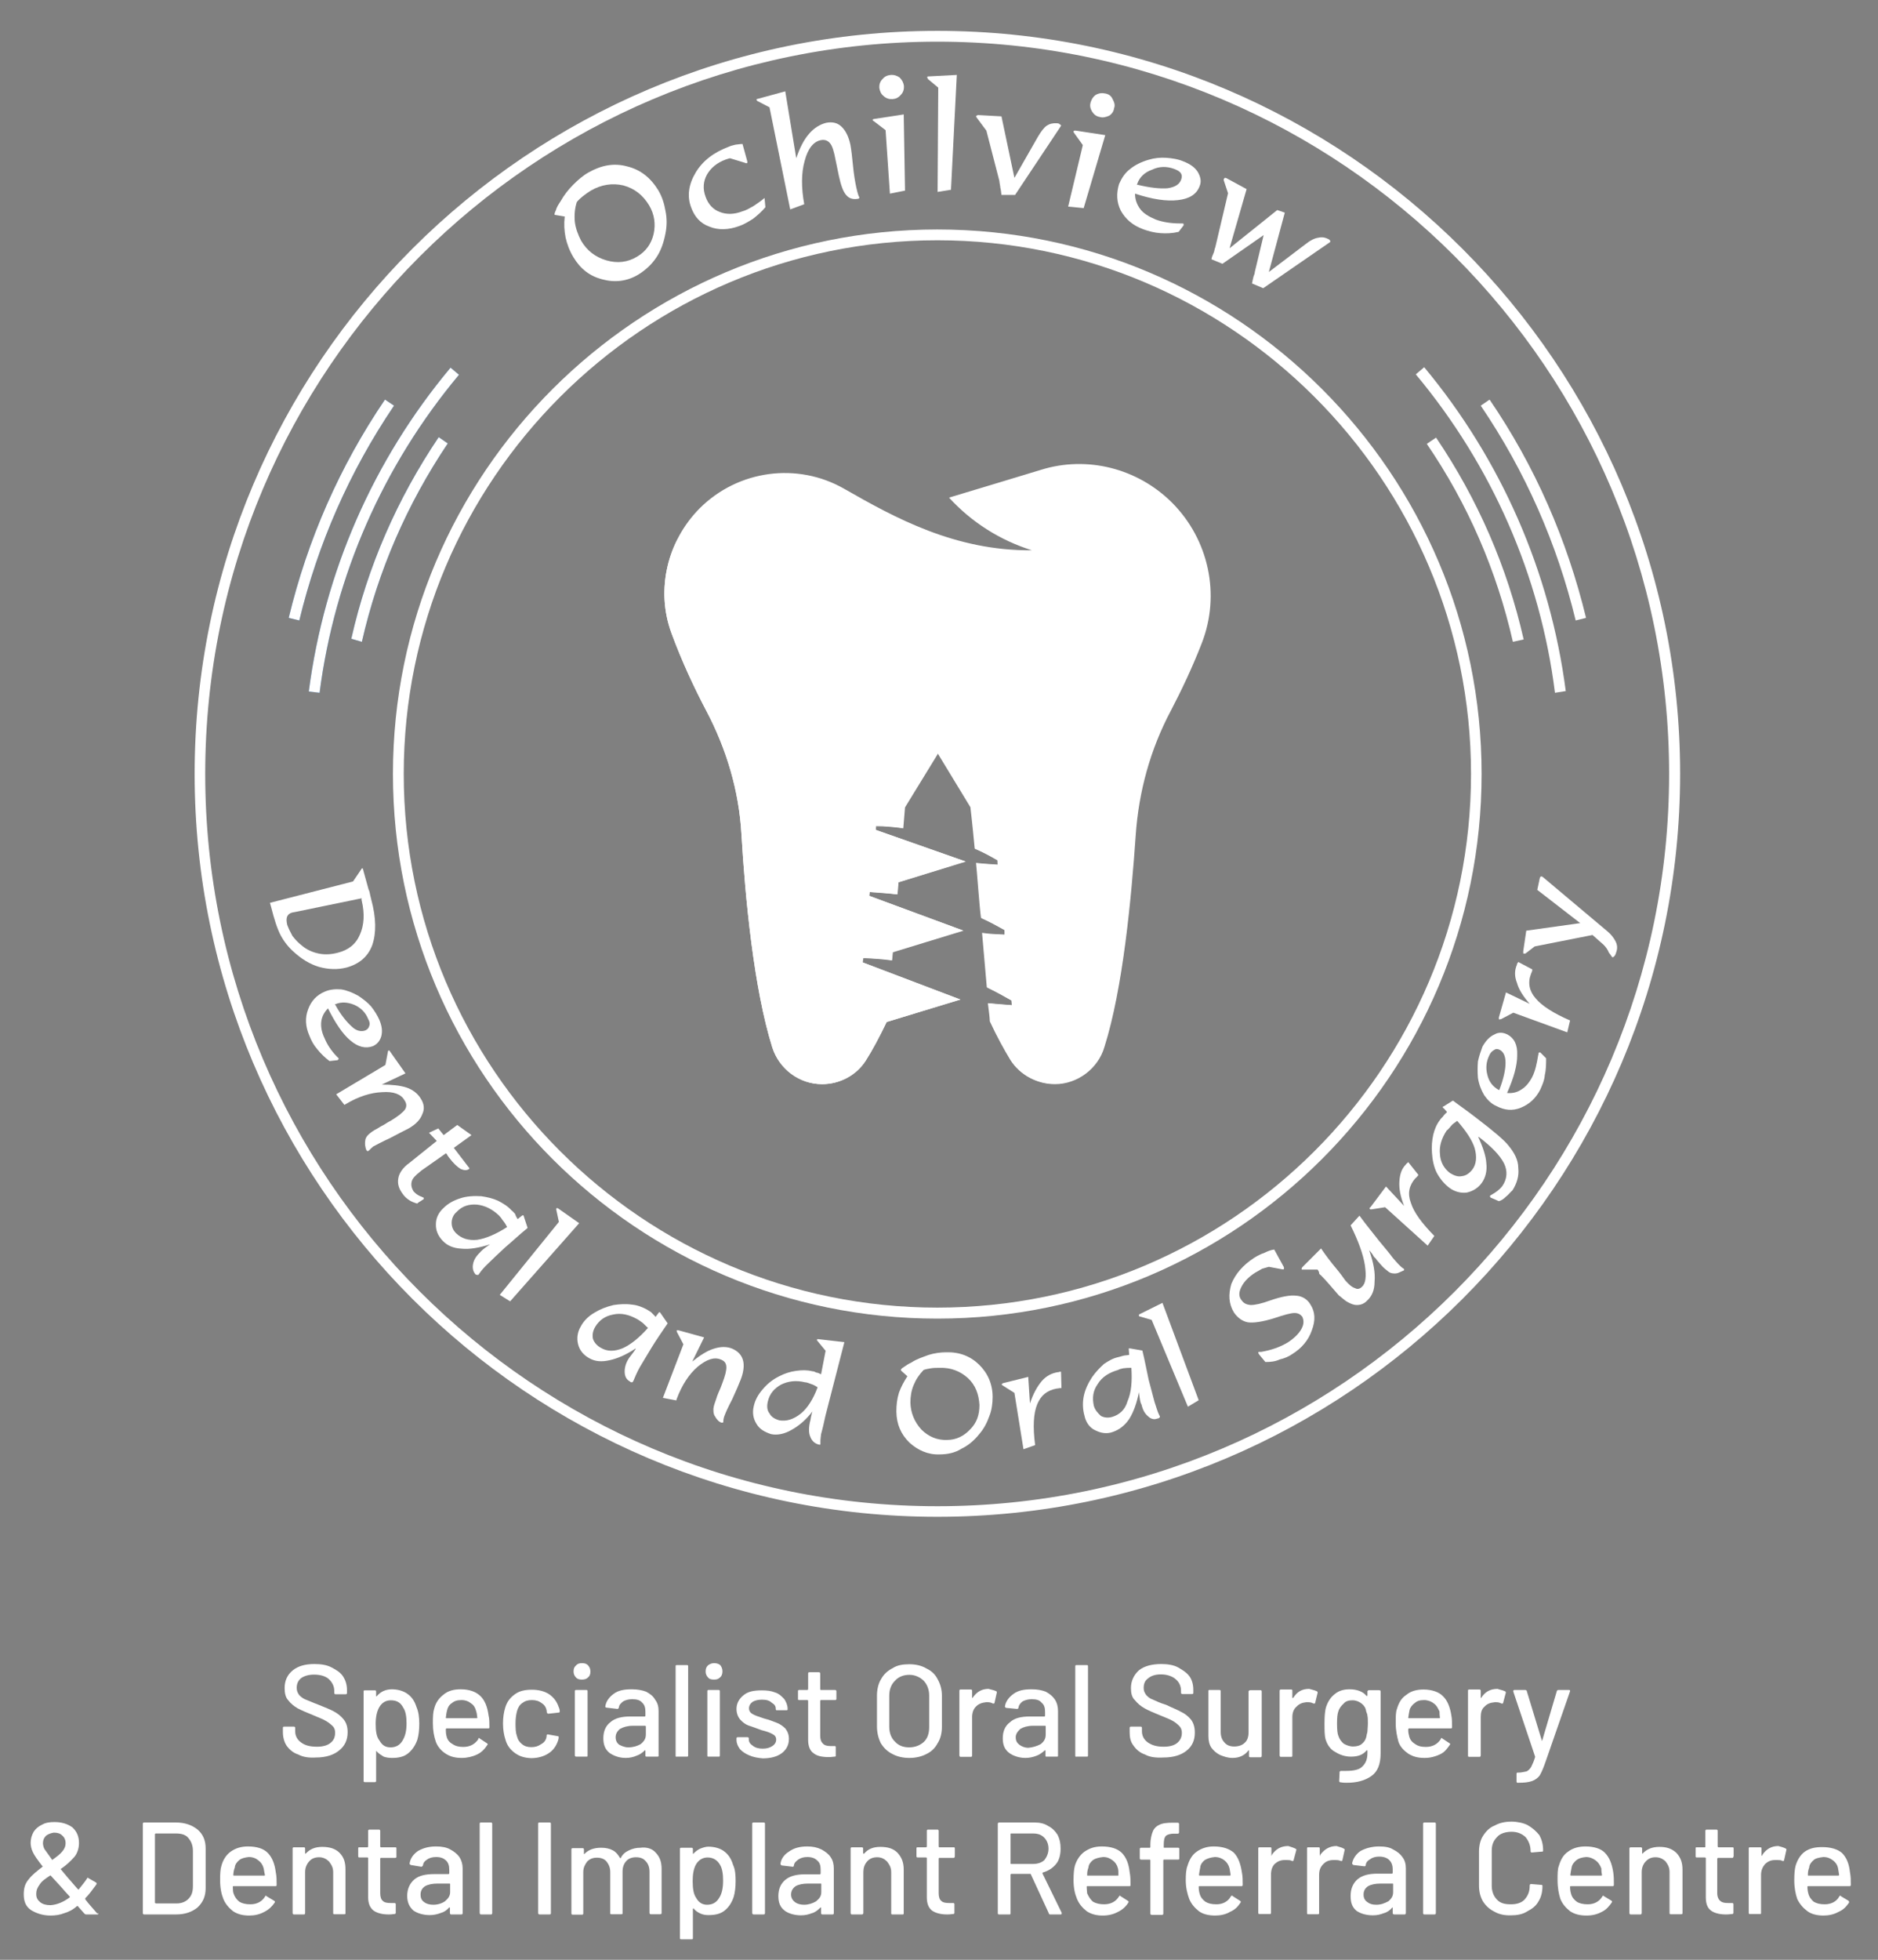 <?xml version="1.0" encoding="utf-8"?>
<!-- Generator: Adobe Illustrator 15.0.0, SVG Export Plug-In . SVG Version: 6.00 Build 0)  -->
<!DOCTYPE svg PUBLIC "-//W3C//DTD SVG 1.1//EN" "http://www.w3.org/Graphics/SVG/1.1/DTD/svg11.dtd">
<svg version="1.1" id="Layer_1" xmlns="http://www.w3.org/2000/svg" xmlns:xlink="http://www.w3.org/1999/xlink" x="0px" y="0px"
	 width="8.703px" height="9.078px" viewBox="-0.109 -0.143 8.703 9.078" enable-background="new -0.109 -0.143 8.703 9.078"
	 xml:space="preserve">
<rect x="-0.109" y="-0.143" width="8.703" height="9.078" fill="#808080" stroke="none"/>
<path fill="#FFFFFF" d="M1.273,7.984C1.25,7.977,1.232,7.961,1.219,7.943C1.208,7.926,1.202,7.904,1.202,7.881v-0.02
	c0-0.004,0.001-0.006,0.006-0.006h0.045c0.004,0,0.006,0.002,0.006,0.006v0.016c0,0.021,0.01,0.039,0.027,0.051
	c0.018,0.014,0.042,0.02,0.074,0.02c0.027,0,0.049-0.006,0.063-0.018c0.015-0.012,0.021-0.027,0.021-0.047
	c0-0.012-0.003-0.023-0.012-0.031c-0.008-0.008-0.018-0.016-0.03-0.023C1.388,7.82,1.367,7.813,1.34,7.801
	C1.31,7.789,1.287,7.779,1.27,7.77C1.253,7.76,1.238,7.748,1.226,7.732C1.214,7.719,1.21,7.699,1.21,7.676
	c0-0.033,0.012-0.061,0.038-0.082c0.025-0.02,0.058-0.029,0.1-0.029c0.03,0,0.058,0.004,0.08,0.016
	c0.023,0.012,0.041,0.023,0.054,0.043c0.01,0.016,0.017,0.037,0.017,0.061v0.012c0,0.006-0.001,0.008-0.006,0.008H1.446
	c-0.004,0-0.006-0.002-0.006-0.008V7.688c0-0.02-0.01-0.039-0.025-0.053s-0.04-0.021-0.069-0.021c-0.024,0-0.045,0.006-0.059,0.016
	c-0.013,0.01-0.021,0.025-0.021,0.045c0,0.014,0.004,0.023,0.011,0.033c0.007,0.008,0.017,0.016,0.029,0.021
	C1.32,7.734,1.341,7.744,1.368,7.754c0.029,0.012,0.053,0.021,0.071,0.031c0.018,0.01,0.032,0.021,0.045,0.037
	c0.012,0.016,0.018,0.033,0.018,0.059c0,0.037-0.014,0.064-0.039,0.084C1.438,7.986,1.402,7.998,1.355,7.998
	C1.322,8,1.295,7.996,1.273,7.984"/>
<path fill="#FFFFFF" d="M1.834,7.842c0,0.029-0.003,0.053-0.009,0.074C1.816,7.941,1.802,7.963,1.782,7.979S1.737,8,1.708,8
	C1.694,8,1.68,7.998,1.669,7.994C1.656,7.986,1.646,7.98,1.636,7.969c-0.002-0.002-0.002-0.002-0.002,0L1.634,7.971v0.135
	c0,0.004-0.001,0.006-0.006,0.006H1.582c-0.005,0-0.006-0.002-0.006-0.006V7.693c0-0.006,0.001-0.006,0.006-0.006h0.046
	c0.004,0,0.006,0,0.006,0.006v0.02c0,0.002,0,0.002,0.001,0.002h0.001c0.01-0.012,0.021-0.02,0.032-0.025s0.025-0.008,0.039-0.008
	c0.028,0,0.054,0.008,0.072,0.021c0.02,0.014,0.033,0.033,0.042,0.061C1.831,7.787,1.834,7.813,1.834,7.842 M1.775,7.84
	c0-0.031-0.004-0.057-0.016-0.074c-0.012-0.023-0.03-0.033-0.057-0.033c-0.024,0-0.042,0.012-0.054,0.033
	c-0.01,0.018-0.016,0.043-0.016,0.076c0,0.035,0.004,0.061,0.018,0.078c0.012,0.021,0.027,0.031,0.051,0.031
	c0.024,0,0.042-0.01,0.054-0.029C1.769,7.9,1.775,7.875,1.775,7.84"/>
<path fill="#FFFFFF" d="M2.159,7.857c0,0.006-0.001,0.006-0.006,0.006H1.96c-0.001,0-0.003,0.002-0.003,0.006
	c0,0.014,0.001,0.021,0.003,0.029c0.004,0.018,0.013,0.029,0.027,0.037c0.014,0.01,0.03,0.014,0.051,0.014
	c0.03,0,0.053-0.012,0.069-0.035C2.108,7.906,2.111,7.906,2.114,7.91l0.035,0.023C2.152,7.936,2.152,7.938,2.15,7.939
	c-0.013,0.02-0.027,0.035-0.048,0.045C2.081,7.994,2.056,8,2.031,8c-0.03,0-0.054-0.006-0.075-0.02
	C1.936,7.967,1.92,7.949,1.911,7.926C1.902,7.9,1.897,7.873,1.897,7.838c0-0.029,0.001-0.051,0.006-0.066
	C1.91,7.744,1.925,7.723,1.946,7.707c0.021-0.018,0.048-0.025,0.08-0.025c0.041,0,0.071,0.012,0.091,0.031
	c0.021,0.02,0.033,0.051,0.038,0.09C2.159,7.818,2.159,7.838,2.159,7.857 M1.985,7.746C1.972,7.754,1.965,7.768,1.963,7.779
	c-0.003,0.01-0.004,0.02-0.006,0.035c0,0.002,0.001,0.002,0.003,0.002h0.139c0.003,0,0.004,0,0.004-0.002
	C2.101,7.801,2.101,7.793,2.098,7.785C2.094,7.768,2.087,7.756,2.075,7.748C2.063,7.738,2.048,7.732,2.03,7.732
	C2.01,7.732,1.997,7.736,1.985,7.746"/>
<path fill="#FFFFFF" d="M2.277,7.977C2.255,7.961,2.24,7.941,2.233,7.914C2.227,7.896,2.222,7.871,2.222,7.84
	c0-0.027,0.004-0.053,0.01-0.072C2.24,7.74,2.255,7.721,2.277,7.705s0.048-0.021,0.079-0.021c0.029,0,0.057,0.006,0.08,0.021
	C2.458,7.721,2.471,7.738,2.48,7.764c0.003,0.006,0.005,0.014,0.005,0.02c0,0.004-0.001,0.006-0.006,0.006L2.434,7.795H2.431
	c-0.003,0-0.004-0.002-0.006-0.006l-0.001-0.01c-0.003-0.014-0.01-0.025-0.023-0.033c-0.013-0.01-0.027-0.014-0.045-0.014
	c-0.019,0-0.032,0.004-0.045,0.014C2.299,7.754,2.291,7.768,2.287,7.783S2.28,7.816,2.28,7.84s0.001,0.043,0.006,0.057
	c0.005,0.02,0.012,0.029,0.024,0.039c0.012,0.01,0.026,0.014,0.043,0.014c0.018,0,0.032-0.004,0.046-0.014
	C2.414,7.928,2.422,7.916,2.424,7.9V7.898V7.896V7.895c0.002-0.004,0.003-0.004,0.006-0.004l0.045,0.008
	C2.479,7.9,2.48,7.9,2.48,7.902v0.004c0,0.004-0.001,0.008-0.003,0.014C2.469,7.943,2.456,7.965,2.431,7.98
	c-0.022,0.014-0.05,0.021-0.078,0.021C2.325,8,2.3,7.994,2.277,7.977"/>
<path fill="#FFFFFF" d="M2.56,7.627C2.552,7.619,2.549,7.609,2.549,7.6c0-0.014,0.003-0.021,0.012-0.029
	c0.007-0.008,0.016-0.01,0.027-0.01s0.021,0.002,0.028,0.01C2.624,7.58,2.627,7.588,2.627,7.6S2.624,7.621,2.616,7.627
	c-0.007,0.008-0.018,0.01-0.028,0.01C2.576,7.637,2.567,7.635,2.56,7.627 M2.555,7.988V7.691c0-0.004,0.001-0.006,0.007-0.006h0.046
	c0.004,0,0.006,0.002,0.006,0.006v0.297c0,0.006-0.001,0.006-0.006,0.006H2.563C2.56,7.994,2.555,7.994,2.555,7.988"/>
<path fill="#FFFFFF" d="M2.885,7.693c0.019,0.01,0.033,0.021,0.042,0.037c0.012,0.016,0.016,0.033,0.016,0.053v0.205
	c0,0.006-0.001,0.006-0.006,0.006H2.888c-0.004,0-0.006,0-0.006-0.006V7.967c0-0.002-0.001-0.004-0.003-0.002
	c-0.01,0.01-0.023,0.02-0.039,0.025C2.826,7.996,2.81,8,2.791,8C2.76,8,2.735,7.99,2.716,7.977c-0.02-0.016-0.029-0.037-0.029-0.068
	s0.01-0.057,0.032-0.074c0.022-0.02,0.054-0.027,0.094-0.027h0.066c0.001,0,0.003-0.002,0.003-0.002V7.787
	c0-0.02-0.004-0.033-0.015-0.043c-0.01-0.012-0.025-0.016-0.046-0.016c-0.018,0-0.031,0.004-0.042,0.01
	C2.769,7.746,2.76,7.754,2.759,7.766C2.757,7.771,2.756,7.773,2.752,7.773l-0.05-0.006C2.697,7.766,2.696,7.764,2.696,7.762
	c0.003-0.023,0.017-0.043,0.039-0.059c0.021-0.016,0.049-0.021,0.084-0.021C2.844,7.682,2.867,7.686,2.885,7.693 M2.86,7.936
	C2.877,7.922,2.884,7.91,2.884,7.891V7.855c0-0.002-0.001-0.004-0.003-0.004H2.823c-0.024,0-0.043,0.006-0.058,0.014
	c-0.013,0.01-0.021,0.023-0.021,0.039s0.006,0.027,0.017,0.035c0.012,0.006,0.025,0.012,0.042,0.012
	C2.825,7.951,2.844,7.945,2.86,7.936"/>
<path fill="#FFFFFF" d="M3.022,7.988V7.576c0-0.006,0.001-0.006,0.006-0.006h0.046c0.004,0,0.006,0,0.006,0.006v0.412
	c0,0.006-0.002,0.006-0.006,0.006H3.027C3.023,7.996,3.022,7.994,3.022,7.988"/>
<path fill="#FFFFFF" d="M3.172,7.627C3.164,7.619,3.161,7.609,3.161,7.6c0-0.014,0.003-0.021,0.011-0.029
	c0.008-0.006,0.017-0.01,0.028-0.01S3.22,7.563,3.229,7.57c0.007,0.01,0.01,0.018,0.01,0.029s-0.003,0.021-0.01,0.027
	C3.22,7.635,3.212,7.637,3.2,7.637S3.178,7.635,3.172,7.627 M3.169,7.988V7.691c0-0.004,0.001-0.006,0.006-0.006H3.22
	c0.006,0,0.007,0.002,0.007,0.006v0.297c0,0.006-0.001,0.006-0.007,0.006H3.174C3.17,7.994,3.169,7.994,3.169,7.988"/>
<path fill="#FFFFFF" d="M3.363,7.988C3.344,7.98,3.331,7.971,3.32,7.959C3.31,7.945,3.304,7.932,3.304,7.916V7.91
	c0-0.004,0.001-0.006,0.007-0.006h0.044c0.004,0,0.006,0.002,0.006,0.006v0.004c0,0.012,0.006,0.021,0.018,0.029
	c0.012,0.01,0.028,0.014,0.046,0.014c0.019,0,0.033-0.004,0.045-0.012c0.013-0.008,0.018-0.02,0.018-0.029
	c0-0.014-0.006-0.021-0.018-0.027C3.46,7.883,3.443,7.877,3.419,7.871C3.397,7.863,3.377,7.855,3.36,7.85
	C3.344,7.844,3.332,7.834,3.321,7.822c-0.01-0.012-0.017-0.029-0.017-0.049c0-0.025,0.012-0.047,0.032-0.063
	c0.021-0.018,0.049-0.023,0.085-0.023c0.024,0,0.043,0.002,0.063,0.01c0.018,0.006,0.03,0.018,0.042,0.031
	C3.534,7.74,3.541,7.756,3.541,7.773l0,0c0,0.006-0.001,0.006-0.006,0.006H3.492c-0.004,0-0.006,0-0.006-0.006l0,0
	c0-0.014-0.006-0.021-0.019-0.029C3.457,7.734,3.442,7.73,3.422,7.73c-0.018,0-0.033,0.004-0.043,0.01
	C3.368,7.748,3.362,7.758,3.362,7.77s0.006,0.021,0.017,0.027c0.01,0.006,0.028,0.012,0.052,0.02
	c0.024,0.006,0.044,0.014,0.059,0.02C3.505,7.842,3.518,7.852,3.53,7.863c0.011,0.014,0.017,0.029,0.017,0.049
	c0,0.027-0.011,0.049-0.033,0.066C3.492,7.994,3.463,8.002,3.426,8.002C3.402,8,3.381,7.996,3.363,7.988"/>
<path fill="#FFFFFF" d="M3.76,7.732H3.695c-0.001,0-0.003,0.002-0.003,0.004v0.16c0,0.018,0.004,0.029,0.012,0.037
	C3.711,7.941,3.722,7.945,3.74,7.945h0.018c0.004,0,0.006,0,0.006,0.006v0.037c0,0.006-0.001,0.006-0.006,0.006
	C3.744,7.996,3.735,7.996,3.73,7.996c-0.032,0-0.055-0.006-0.069-0.018c-0.015-0.01-0.025-0.031-0.025-0.061V7.736
	c0-0.002-0.001-0.004-0.003-0.004H3.595c-0.004,0-0.006,0-0.006-0.006V7.691c0-0.004,0.001-0.006,0.006-0.006h0.038
	c0.001,0,0.003-0.002,0.003-0.004V7.609c0-0.004,0.001-0.006,0.007-0.006h0.043c0.004,0,0.006,0.002,0.006,0.006v0.072
	c0,0.002,0.001,0.004,0.003,0.004H3.76c0.004,0,0.007,0.002,0.007,0.006v0.035C3.767,7.732,3.763,7.732,3.76,7.732"/>
<path fill="#FFFFFF" d="M4.027,7.982C4.004,7.971,3.986,7.953,3.973,7.932C3.962,7.91,3.955,7.883,3.955,7.855V7.711
	c0-0.027,0.006-0.055,0.019-0.076c0.013-0.023,0.03-0.039,0.054-0.051C4.049,7.57,4.076,7.566,4.105,7.566s0.057,0.006,0.08,0.02
	c0.021,0.01,0.039,0.025,0.051,0.049c0.012,0.021,0.02,0.047,0.02,0.076v0.145c0,0.027-0.006,0.055-0.02,0.076
	C4.224,7.955,4.207,7.971,4.184,7.982C4.161,7.994,4.134,8,4.105,8C4.076,8,4.049,7.994,4.027,7.982 M4.172,7.926
	C4.189,7.91,4.197,7.887,4.197,7.857V7.711c0-0.027-0.009-0.051-0.025-0.068C4.156,7.627,4.133,7.615,4.105,7.615
	s-0.051,0.01-0.066,0.027C4.022,7.658,4.012,7.682,4.012,7.711v0.145c0,0.029,0.01,0.053,0.026,0.068
	c0.016,0.018,0.038,0.027,0.066,0.027C4.133,7.951,4.155,7.941,4.172,7.926"/>
<path fill="#FFFFFF" d="M4.508,7.691C4.51,7.693,4.511,7.693,4.51,7.699l-0.01,0.045c0,0.004-0.003,0.004-0.008,0.004
	C4.485,7.744,4.478,7.742,4.469,7.742H4.46C4.441,7.744,4.425,7.75,4.414,7.762C4.402,7.773,4.396,7.791,4.396,7.811v0.176
	c0,0.006-0.001,0.008-0.007,0.008H4.343c-0.004,0-0.006-0.002-0.006-0.008V7.689c0-0.004,0.001-0.006,0.006-0.006h0.046
	c0.006,0,0.007,0.002,0.007,0.006v0.033c0,0,0,0,0.001,0h0.001C4.417,7.693,4.442,7.68,4.472,7.68
	C4.485,7.684,4.498,7.686,4.508,7.691"/>
<path fill="#FFFFFF" d="M4.737,7.693C4.756,7.703,4.77,7.715,4.78,7.73C4.79,7.746,4.794,7.764,4.794,7.783v0.205
	c0,0.006,0,0.006-0.006,0.006H4.742c-0.006,0-0.006,0-0.006-0.006V7.967c0-0.002-0.002-0.004-0.003-0.002
	c-0.012,0.01-0.024,0.02-0.039,0.025C4.678,7.996,4.662,8,4.643,8c-0.03,0-0.057-0.01-0.075-0.023
	c-0.021-0.016-0.03-0.037-0.03-0.068s0.01-0.057,0.033-0.074c0.021-0.02,0.053-0.027,0.093-0.027h0.067
	c0.001,0,0.003-0.002,0.003-0.002V7.787c0-0.02-0.004-0.033-0.016-0.043c-0.01-0.012-0.024-0.016-0.046-0.016
	c-0.017,0-0.03,0.004-0.042,0.01C4.62,7.746,4.613,7.754,4.611,7.766C4.61,7.771,4.609,7.773,4.604,7.773L4.553,7.768
	C4.55,7.766,4.548,7.764,4.548,7.762c0.003-0.023,0.018-0.043,0.04-0.059s0.049-0.021,0.084-0.021
	C4.698,7.682,4.719,7.686,4.737,7.693 M4.714,7.936C4.731,7.922,4.737,7.91,4.737,7.891V7.855c0-0.002,0-0.004-0.002-0.004H4.677
	c-0.023,0-0.043,0.006-0.057,0.014C4.607,7.877,4.598,7.889,4.598,7.904c0,0.018,0.007,0.027,0.017,0.035
	C4.626,7.947,4.64,7.953,4.657,7.953C4.678,7.951,4.697,7.945,4.714,7.936"/>
<path fill="#FFFFFF" d="M4.874,7.988V7.576c0-0.006,0.002-0.006,0.006-0.006h0.047c0.004,0,0.006,0,0.006,0.006v0.412
	c0,0.006-0.002,0.006-0.006,0.006H4.88C4.876,7.996,4.874,7.994,4.874,7.988"/>
<path fill="#FFFFFF" d="M5.197,7.984C5.175,7.977,5.156,7.961,5.144,7.943C5.13,7.926,5.126,7.904,5.126,7.881v-0.02
	c0-0.004,0.002-0.006,0.006-0.006h0.045c0.004,0,0.006,0.002,0.006,0.006v0.016c0,0.021,0.01,0.039,0.027,0.051
	c0.02,0.014,0.043,0.02,0.074,0.02c0.027,0,0.049-0.006,0.063-0.018s0.021-0.027,0.021-0.047c0-0.012-0.004-0.023-0.012-0.031
	S5.339,7.836,5.325,7.828S5.292,7.813,5.263,7.801S5.21,7.779,5.195,7.77C5.177,7.76,5.163,7.748,5.15,7.732
	C5.136,7.719,5.132,7.699,5.132,7.676c0-0.033,0.014-0.061,0.037-0.082c0.025-0.02,0.061-0.029,0.104-0.029
	c0.027,0,0.057,0.004,0.078,0.016S5.39,7.604,5.404,7.623C5.415,7.639,5.421,7.66,5.421,7.684v0.012c0,0.006,0,0.008-0.006,0.008
	H5.37c-0.004,0-0.006-0.002-0.006-0.008V7.688c0-0.02-0.008-0.039-0.025-0.053C5.323,7.621,5.298,7.613,5.271,7.613
	c-0.025,0-0.045,0.006-0.059,0.018c-0.014,0.01-0.021,0.023-0.021,0.045c0,0.014,0.004,0.021,0.012,0.033
	c0.008,0.008,0.016,0.016,0.029,0.02c0.014,0.006,0.033,0.016,0.063,0.025c0.029,0.014,0.053,0.023,0.07,0.033
	c0.018,0.008,0.033,0.021,0.045,0.035c0.012,0.016,0.018,0.035,0.018,0.061c0,0.035-0.012,0.063-0.039,0.084
	c-0.025,0.02-0.061,0.031-0.107,0.031C5.247,8,5.218,7.996,5.197,7.984"/>
<path fill="#FFFFFF" d="M5.687,7.686h0.045c0.004,0,0.006,0.002,0.006,0.006v0.297c0,0.006-0.002,0.008-0.006,0.008H5.687
	c-0.008,0-0.008-0.002-0.008-0.008V7.967c0-0.002,0-0.002-0.002-0.002c0,0-0.002,0-0.002,0.002C5.659,7.988,5.634,8,5.603,8
	C5.581,8,5.564,7.994,5.544,7.986c-0.016-0.008-0.029-0.02-0.039-0.033C5.495,7.938,5.491,7.92,5.491,7.898V7.691
	c0-0.004,0-0.006,0.006-0.006h0.045c0.004,0,0.006,0.002,0.006,0.006v0.189c0,0.02,0.006,0.037,0.018,0.049
	c0.01,0.012,0.025,0.018,0.045,0.018S5.648,7.941,5.659,7.93c0.012-0.01,0.018-0.027,0.018-0.049V7.691
	C5.679,7.689,5.679,7.686,5.687,7.686"/>
<path fill="#FFFFFF" d="M5.993,7.691c0.004,0.002,0.004,0.002,0.004,0.008L5.986,7.744c0,0.004-0.002,0.004-0.008,0.004
	C5.97,7.744,5.964,7.742,5.954,7.742h-0.01C5.925,7.744,5.911,7.75,5.9,7.762C5.886,7.773,5.88,7.791,5.88,7.811v0.176
	c0,0.006,0,0.008-0.006,0.008H5.827c-0.004,0-0.006-0.002-0.006-0.008V7.689c0-0.004,0.002-0.006,0.006-0.006h0.047
	c0.006,0,0.006,0.002,0.006,0.006v0.033c0,0,0,0,0.002,0h0.002C5.902,7.693,5.925,7.68,5.958,7.68
	C5.97,7.684,5.984,7.686,5.993,7.691"/>
<path fill="#FFFFFF" d="M6.236,7.686h0.045c0.006,0,0.008,0.002,0.008,0.006V7.98c0,0.049-0.014,0.084-0.043,0.104
	C6.216,8.105,6.179,8.115,6.132,8.115c-0.006,0-0.016,0-0.027-0.002c-0.006,0-0.008-0.002-0.008-0.006l0.002-0.041
	c0-0.002,0-0.004,0.002-0.004c0.002-0.002,0.004-0.002,0.006-0.002c0.006,0,0.012,0,0.023,0c0.035,0,0.061-0.006,0.074-0.02
	C6.22,8.025,6.228,8.006,6.228,7.977v-0.01c0-0.002,0-0.002-0.002-0.002H6.224c-0.016,0.02-0.039,0.029-0.072,0.029
	c-0.027,0-0.051-0.008-0.072-0.021C6.056,7.961,6.042,7.939,6.034,7.914C6.029,7.896,6.029,7.871,6.029,7.84
	c0-0.033,0.002-0.061,0.008-0.078c0.008-0.023,0.02-0.043,0.041-0.059c0.02-0.016,0.043-0.021,0.068-0.021
	c0.031,0,0.061,0.01,0.076,0.029c0.002,0.002,0.002,0.002,0.002,0.002s0.004,0,0.004-0.002v-0.02C6.23,7.689,6.23,7.686,6.236,7.686
	 M6.228,7.877c0-0.008,0.002-0.021,0.002-0.037s0-0.027-0.002-0.035c0-0.008-0.004-0.014-0.006-0.021
	c-0.002-0.016-0.01-0.027-0.02-0.035c-0.012-0.01-0.027-0.016-0.043-0.016S6.128,7.736,6.118,7.748
	C6.107,7.758,6.097,7.77,6.093,7.785C6.089,7.795,6.087,7.814,6.087,7.84c0,0.029,0.002,0.047,0.006,0.057
	c0.006,0.018,0.014,0.027,0.025,0.037C6.13,7.941,6.146,7.947,6.161,7.947c0.018,0,0.033-0.004,0.043-0.014
	c0.012-0.01,0.018-0.023,0.02-0.037C6.224,7.891,6.228,7.883,6.228,7.877"/>
<path fill="#FFFFFF" d="M6.62,7.857c0,0.006-0.002,0.006-0.006,0.006H6.421c-0.002,0-0.004,0.002-0.004,0.006
	c0,0.014,0.002,0.021,0.004,0.029c0.004,0.018,0.014,0.029,0.027,0.037c0.014,0.01,0.029,0.014,0.051,0.014
	c0.029,0,0.053-0.012,0.068-0.035C6.57,7.906,6.572,7.906,6.575,7.91l0.035,0.023c0.002,0.002,0.002,0.004,0,0.006
	c-0.014,0.02-0.025,0.035-0.047,0.045S6.519,8,6.493,8C6.462,8,6.439,7.994,6.417,7.98C6.398,7.967,6.38,7.949,6.372,7.926
	C6.365,7.9,6.359,7.873,6.359,7.838c0-0.029,0-0.051,0.006-0.066c0.008-0.027,0.02-0.049,0.043-0.064
	c0.021-0.018,0.049-0.025,0.08-0.025c0.039,0,0.072,0.012,0.09,0.031c0.021,0.02,0.033,0.051,0.039,0.09
	C6.62,7.818,6.62,7.838,6.62,7.857 M6.447,7.746C6.435,7.754,6.425,7.768,6.423,7.779c-0.002,0.01-0.004,0.02-0.006,0.035
	c0,0.002,0.002,0.002,0.004,0.002h0.141c0,0,0.002,0,0.002-0.002C6.562,7.801,6.562,7.793,6.562,7.785
	C6.554,7.768,6.548,7.756,6.536,7.748c-0.012-0.01-0.029-0.016-0.045-0.016C6.47,7.732,6.458,7.736,6.447,7.746"/>
<path fill="#FFFFFF" d="M6.865,7.691c0.004,0.002,0.004,0.002,0.004,0.008L6.857,7.744c0,0.004-0.002,0.004-0.008,0.004
	C6.841,7.744,6.835,7.742,6.825,7.742H6.818C6.796,7.744,6.782,7.75,6.771,7.762C6.757,7.773,6.753,7.791,6.753,7.811v0.176
	c0,0.006-0.002,0.008-0.006,0.008H6.7c-0.006,0-0.006-0.002-0.006-0.008V7.689c0-0.004,0-0.006,0.006-0.006h0.047
	c0.004,0,0.006,0.002,0.006,0.006v0.033l0,0h0.002C6.773,7.693,6.798,7.68,6.831,7.68C6.841,7.684,6.855,7.686,6.865,7.691"/>
<path fill="#FFFFFF" d="M6.919,8.109V8.074c0-0.006,0.002-0.006,0.006-0.006h0.002c0.016,0,0.027-0.004,0.039-0.006
	c0.008-0.004,0.016-0.012,0.021-0.021c0.006-0.012,0.012-0.025,0.018-0.045V7.994L6.904,7.693V7.689
	c0-0.002,0.002-0.004,0.006-0.004H6.96c0.002,0,0.006,0.002,0.006,0.004l0.07,0.23c0,0.002,0.002,0.002,0.002,0.002s0,0,0-0.002
	l0.068-0.23c0.002-0.002,0.002-0.004,0.008-0.004h0.047c0.006,0,0.006,0.002,0.006,0.006L7.054,8.016
	C7.044,8.045,7.036,8.064,7.027,8.08C7.019,8.092,7.005,8.102,6.991,8.107C6.974,8.113,6.954,8.115,6.927,8.115H6.923
	C6.921,8.115,6.919,8.113,6.919,8.109"/>
<path fill="#FFFFFF" d="M0.346,8.721c0,0.004-0.001,0.004-0.004,0.004H0.29c-0.003,0-0.006-0.002-0.008-0.004L0.251,8.686
	c-0.001,0-0.001,0-0.003,0c-0.02,0.018-0.039,0.027-0.059,0.033C0.169,8.727,0.147,8.73,0.125,8.73c-0.036,0-0.065-0.01-0.09-0.025
	C0.01,8.688,0.001,8.664,0.001,8.631c0-0.029,0.007-0.051,0.024-0.07c0.015-0.02,0.038-0.037,0.063-0.057c0.001,0,0.001,0,0-0.002
	C0.067,8.475,0.051,8.453,0.044,8.438C0.036,8.422,0.033,8.406,0.033,8.393c0-0.018,0.005-0.035,0.014-0.051
	c0.009-0.014,0.022-0.025,0.039-0.033c0.018-0.01,0.036-0.012,0.058-0.012c0.032,0,0.06,0.008,0.083,0.025
	c0.021,0.02,0.03,0.043,0.03,0.072c0,0.023-0.007,0.047-0.021,0.064C0.219,8.477,0.2,8.496,0.173,8.514
	c-0.001,0-0.001,0.002,0,0.002c0.016,0.02,0.041,0.049,0.077,0.09l0.003,0.002c0,0.002,0.001,0.002,0.001,0.002
	c0.001,0,0.001,0,0.001,0C0.273,8.588,0.287,8.57,0.294,8.559c0.001-0.004,0.004-0.006,0.007-0.002l0.035,0.02
	c0.003,0.002,0.004,0.006,0.001,0.01C0.319,8.611,0.302,8.635,0.286,8.65v0.002c0,0.002,0,0.002,0.001,0.004
	C0.3,8.674,0.32,8.695,0.342,8.721C0.346,8.717,0.346,8.719,0.346,8.721 M0.214,8.646c0.001-0.002,0.001-0.004,0-0.004L0.193,8.619
	C0.18,8.604,0.173,8.596,0.171,8.594L0.126,8.545c0-0.002-0.001-0.002-0.003,0C0.102,8.559,0.085,8.57,0.075,8.586
	C0.065,8.6,0.059,8.611,0.059,8.631c0,0.016,0.006,0.027,0.018,0.037s0.029,0.014,0.048,0.014C0.155,8.68,0.184,8.668,0.214,8.646
	 M0.106,8.359C0.095,8.369,0.09,8.381,0.09,8.395c0,0.008,0.003,0.02,0.007,0.027c0.007,0.01,0.018,0.025,0.035,0.049
	c0.001,0.002,0.003,0.002,0.003,0C0.155,8.457,0.17,8.445,0.179,8.434C0.191,8.42,0.195,8.408,0.195,8.395S0.191,8.369,0.179,8.359
	C0.17,8.35,0.158,8.346,0.14,8.346C0.128,8.348,0.116,8.352,0.106,8.359"/>
<path fill="#FFFFFF" d="M0.553,8.717V8.305c0-0.004,0.001-0.006,0.007-0.006h0.146c0.042,0,0.075,0.012,0.101,0.033
	C0.833,8.355,0.844,8.383,0.844,8.42v0.182c0,0.039-0.012,0.066-0.037,0.09C0.782,8.713,0.749,8.725,0.707,8.725H0.56
	C0.554,8.725,0.553,8.723,0.553,8.717 M0.614,8.674h0.095c0.024,0,0.042-0.008,0.055-0.021c0.014-0.014,0.021-0.031,0.021-0.059
	V8.43c0-0.023-0.007-0.043-0.021-0.059C0.751,8.355,0.731,8.35,0.707,8.35H0.612c-0.001,0-0.003,0.002-0.003,0.004v0.318
	C0.612,8.672,0.612,8.674,0.614,8.674"/>
<path fill="#FFFFFF" d="M1.173,8.588c0,0.004-0.001,0.006-0.006,0.006H0.973c-0.001,0-0.003,0-0.003,0.002
	c0,0.014,0.001,0.025,0.003,0.031c0.006,0.018,0.015,0.029,0.027,0.039c0.013,0.008,0.03,0.012,0.051,0.012
	c0.03,0,0.054-0.012,0.069-0.037c0.001-0.004,0.004-0.004,0.007,0l0.035,0.021C1.166,8.666,1.166,8.666,1.164,8.67
	C1.152,8.688,1.136,8.703,1.116,8.713C1.094,8.725,1.071,8.73,1.046,8.73c-0.03,0-0.054-0.006-0.075-0.02
	c-0.02-0.016-0.035-0.033-0.045-0.057C0.917,8.631,0.911,8.602,0.911,8.566c0-0.029,0.001-0.051,0.006-0.066
	C0.924,8.473,0.939,8.449,0.96,8.434C0.983,8.418,1.008,8.41,1.04,8.41c0.041,0,0.072,0.01,0.091,0.029
	c0.021,0.021,0.033,0.051,0.038,0.09C1.173,8.549,1.173,8.566,1.173,8.588 M1,8.473c-0.012,0.01-0.02,0.021-0.021,0.035
	c-0.004,0.01-0.006,0.02-0.007,0.035c0,0,0.001,0.002,0.003,0.002h0.141c0.001,0,0.003-0.002,0.003-0.002
	C1.115,8.527,1.115,8.52,1.113,8.512C1.109,8.496,1.101,8.484,1.089,8.475c-0.012-0.01-0.026-0.016-0.045-0.016
	C1.025,8.461,1.01,8.465,1,8.473"/>
<path fill="#FFFFFF" d="M1.464,8.439c0.021,0.021,0.028,0.045,0.028,0.078v0.201c0,0.006-0.001,0.006-0.006,0.006H1.441
	c-0.004,0-0.006,0-0.006-0.006V8.529c0-0.02-0.007-0.033-0.019-0.049c-0.012-0.012-0.027-0.02-0.046-0.02
	c-0.02,0-0.035,0.006-0.047,0.02S1.305,8.51,1.305,8.529v0.188c0,0.006-0.001,0.008-0.006,0.008H1.253
	c-0.004,0-0.006-0.002-0.006-0.008V8.42c0-0.004,0.001-0.006,0.006-0.006h0.046c0.005,0,0.006,0.002,0.006,0.006v0.023
	c0,0,0,0,0.001,0h0.002c0.019-0.021,0.044-0.031,0.076-0.031C1.418,8.412,1.445,8.42,1.464,8.439"/>
<path fill="#FFFFFF" d="M1.721,8.463H1.656c-0.001,0-0.003,0.002-0.003,0.002v0.162c0,0.016,0.004,0.029,0.012,0.035
	c0.007,0.008,0.021,0.01,0.036,0.01h0.018c0.004,0,0.006,0.002,0.006,0.006v0.039c0,0.004-0.002,0.006-0.006,0.006
	C1.706,8.725,1.697,8.725,1.691,8.725c-0.032,0-0.055-0.008-0.069-0.018C1.607,8.695,1.597,8.676,1.597,8.645V8.463
	c0,0-0.001-0.002-0.003-0.002H1.557c-0.005,0-0.006-0.002-0.006-0.006V8.42c0-0.006,0.001-0.006,0.006-0.006h0.037
	c0.001,0,0.003-0.002,0.003-0.004V8.338c0-0.004,0.002-0.006,0.007-0.006h0.043c0.004,0,0.006,0.002,0.006,0.006V8.41
	c0,0.002,0.001,0.004,0.003,0.004h0.065c0.006,0,0.007,0,0.007,0.006v0.035C1.729,8.461,1.727,8.463,1.721,8.463"/>
<path fill="#FFFFFF" d="M1.978,8.424C1.996,8.434,2.01,8.445,2.02,8.459c0.01,0.016,0.015,0.033,0.015,0.053v0.205
	c0,0.006-0.001,0.008-0.006,0.008H1.982c-0.004,0-0.006-0.002-0.006-0.008V8.695c0-0.002-0.002-0.004-0.004-0.002
	c-0.01,0.012-0.023,0.021-0.038,0.025c-0.016,0.006-0.032,0.01-0.052,0.01c-0.029,0-0.056-0.008-0.075-0.021
	C1.789,8.691,1.778,8.67,1.778,8.639s0.011-0.057,0.033-0.076c0.021-0.018,0.052-0.025,0.093-0.025H1.97
	c0.001,0,0.003-0.002,0.003-0.004V8.518c0-0.02-0.005-0.033-0.015-0.043c-0.011-0.01-0.024-0.016-0.046-0.016
	c-0.017,0-0.032,0.004-0.042,0.012C1.86,8.477,1.853,8.484,1.851,8.498C1.848,8.502,1.847,8.504,1.843,8.504L1.795,8.496
	C1.791,8.494,1.789,8.492,1.789,8.49c0.003-0.023,0.016-0.043,0.039-0.059C1.851,8.418,1.877,8.41,1.911,8.41
	C1.939,8.41,1.96,8.414,1.978,8.424 M1.953,8.664C1.969,8.65,1.977,8.639,1.977,8.621V8.584c0-0.002-0.001-0.002-0.004-0.002H1.918
	c-0.023,0-0.043,0.004-0.057,0.012C1.846,8.604,1.84,8.617,1.84,8.633S1.845,8.66,1.857,8.668C1.867,8.676,1.882,8.68,1.899,8.68
	C1.919,8.68,1.939,8.674,1.953,8.664"/>
<path fill="#FFFFFF" d="M2.114,8.717V8.305c0-0.004,0.001-0.006,0.006-0.006h0.046c0.004,0,0.006,0.002,0.006,0.006v0.412
	c0,0.006-0.001,0.008-0.006,0.008H2.12C2.117,8.725,2.114,8.723,2.114,8.717"/>
<path fill="#FFFFFF" d="M2.385,8.717V8.305c0-0.004,0.001-0.006,0.006-0.006h0.047c0.004,0,0.006,0.002,0.006,0.006v0.412
	c0,0.006-0.001,0.008-0.006,0.008H2.392C2.387,8.725,2.385,8.723,2.385,8.717"/>
<path fill="#FFFFFF" d="M2.93,8.439c0.019,0.02,0.027,0.043,0.027,0.076v0.201c0,0.006-0.001,0.008-0.006,0.008H2.907
	c-0.004,0-0.006-0.002-0.006-0.008V8.527c0-0.02-0.006-0.037-0.018-0.049c-0.01-0.012-0.024-0.018-0.045-0.018
	c-0.018,0-0.035,0.006-0.045,0.018C2.782,8.49,2.776,8.506,2.776,8.527v0.191c0,0.006-0.001,0.006-0.006,0.006H2.726
	c-0.006,0-0.007,0-0.007-0.006V8.529c0-0.02-0.006-0.035-0.017-0.049c-0.01-0.012-0.025-0.018-0.045-0.018
	c-0.019,0-0.033,0.006-0.045,0.018c-0.01,0.014-0.018,0.027-0.018,0.049v0.191c0,0.004-0.001,0.006-0.006,0.006H2.545
	c-0.004,0-0.006-0.002-0.006-0.006V8.424c0-0.004,0.001-0.006,0.006-0.006h0.046c0.004,0,0.006,0.002,0.006,0.006v0.021
	c0,0,0,0,0.001,0h0.001c0.019-0.02,0.045-0.029,0.078-0.029c0.021,0,0.039,0.004,0.054,0.012s0.024,0.02,0.033,0.035
	c0.002,0.002,0.004,0.002,0.004,0c0.009-0.018,0.021-0.027,0.038-0.035C2.823,8.42,2.839,8.416,2.859,8.416
	C2.887,8.412,2.914,8.42,2.93,8.439"/>
<path fill="#FFFFFF" d="M3.3,8.57c0,0.029-0.003,0.053-0.009,0.074C3.282,8.67,3.269,8.691,3.249,8.707
	c-0.02,0.016-0.045,0.021-0.075,0.021c-0.014,0-0.026-0.002-0.039-0.008c-0.012-0.006-0.021-0.012-0.03-0.023
	c-0.001-0.002-0.001-0.002-0.001,0L3.102,8.699v0.135c0,0.006-0.001,0.006-0.007,0.006H3.048c-0.004,0-0.006,0-0.006-0.006V8.422
	c0-0.004,0.001-0.006,0.006-0.006h0.047c0.005,0,0.007,0.002,0.007,0.006v0.02c0,0.002,0,0.002,0.001,0.002h0.001
	c0.009-0.01,0.02-0.018,0.03-0.023c0.015-0.006,0.027-0.01,0.04-0.01c0.028,0,0.055,0.008,0.072,0.021
	c0.019,0.014,0.033,0.033,0.042,0.063C3.298,8.516,3.3,8.541,3.3,8.57 M3.242,8.568c0-0.031-0.004-0.057-0.015-0.074
	C3.215,8.473,3.195,8.461,3.17,8.461c-0.023,0-0.042,0.012-0.054,0.033C3.106,8.512,3.101,8.537,3.101,8.57
	c0,0.035,0.004,0.061,0.016,0.078C3.129,8.67,3.146,8.68,3.168,8.68c0.024,0,0.042-0.01,0.054-0.029
	C3.236,8.631,3.242,8.604,3.242,8.568"/>
<path fill="#FFFFFF" d="M3.377,8.717V8.305c0-0.004,0.001-0.006,0.006-0.006h0.046c0.006,0,0.007,0.002,0.007,0.006v0.412
	c0,0.006-0.001,0.008-0.007,0.008H3.383C3.38,8.725,3.377,8.723,3.377,8.717"/>
<path fill="#FFFFFF" d="M3.698,8.424c0.018,0.01,0.033,0.021,0.042,0.035c0.011,0.016,0.015,0.033,0.015,0.053v0.205
	c0,0.006-0.001,0.008-0.006,0.008H3.702c-0.004,0-0.006-0.002-0.006-0.008V8.695c0-0.002-0.001-0.004-0.003-0.002
	C3.681,8.705,3.669,8.715,3.654,8.719c-0.016,0.006-0.031,0.01-0.051,0.01c-0.03,0-0.057-0.008-0.075-0.021
	c-0.021-0.016-0.03-0.037-0.03-0.068s0.01-0.057,0.033-0.076c0.022-0.018,0.053-0.025,0.093-0.025h0.067
	c0.001,0,0.003-0.002,0.003-0.004V8.518c0-0.02-0.004-0.033-0.016-0.043c-0.01-0.01-0.024-0.016-0.046-0.016
	c-0.017,0-0.03,0.004-0.042,0.012c-0.01,0.008-0.018,0.014-0.02,0.027C3.57,8.502,3.568,8.504,3.564,8.504L3.513,8.498
	C3.51,8.496,3.508,8.494,3.508,8.49C3.51,8.469,3.525,8.447,3.547,8.434C3.569,8.418,3.596,8.41,3.632,8.41
	C3.657,8.41,3.677,8.414,3.698,8.424 M3.673,8.664C3.69,8.65,3.697,8.639,3.697,8.621V8.584c0-0.002-0.001-0.002-0.003-0.002H3.635
	c-0.023,0-0.043,0.004-0.057,0.012c-0.014,0.01-0.021,0.023-0.021,0.039S3.565,8.66,3.575,8.668C3.586,8.676,3.601,8.68,3.617,8.68
	C3.637,8.68,3.657,8.674,3.673,8.664"/>
<path fill="#FFFFFF" d="M4.05,8.439C4.07,8.461,4.079,8.484,4.079,8.518v0.201c0,0.006-0.002,0.006-0.006,0.006H4.027
	c-0.004,0-0.006,0-0.006-0.006V8.529c0-0.02-0.007-0.033-0.019-0.049c-0.012-0.012-0.026-0.02-0.046-0.02
	c-0.019,0-0.035,0.006-0.047,0.02S3.892,8.51,3.892,8.529v0.188c0,0.006-0.003,0.008-0.007,0.008H3.839
	c-0.004,0-0.006-0.002-0.006-0.008V8.42c0-0.004,0.001-0.006,0.006-0.006h0.046c0.004,0,0.006,0.002,0.006,0.006v0.023
	c0,0,0,0,0.002,0h0.003C3.913,8.422,3.938,8.412,3.97,8.412C4.006,8.412,4.031,8.42,4.05,8.439"/>
<path fill="#FFFFFF" d="M4.31,8.463H4.244c-0.001,0-0.003,0.002-0.003,0.002v0.162c0,0.016,0.004,0.029,0.012,0.035
	c0.007,0.008,0.021,0.01,0.036,0.01h0.018c0.006,0,0.007,0.002,0.007,0.006v0.039c0,0.004-0.001,0.006-0.007,0.006
	C4.294,8.725,4.285,8.725,4.279,8.725c-0.031,0-0.055-0.008-0.069-0.018C4.195,8.695,4.186,8.676,4.186,8.645V8.463
	c0,0-0.001-0.002-0.004-0.002H4.145c-0.006,0-0.007-0.002-0.007-0.006V8.42c0-0.006,0.001-0.006,0.007-0.006h0.037
	c0.002,0,0.004-0.002,0.004-0.004V8.338c0-0.004,0.001-0.006,0.006-0.006h0.043c0.004,0,0.006,0.002,0.006,0.006V8.41
	c0,0.002,0.001,0.004,0.003,0.004H4.31c0.004,0,0.006,0,0.006,0.006v0.035C4.316,8.461,4.313,8.463,4.31,8.463"/>
<path fill="#FFFFFF" d="M4.752,8.721L4.668,8.539c0-0.002-0.001-0.002-0.003-0.002H4.577c-0.001,0-0.003,0.002-0.003,0.004v0.178
	c0,0.006-0.001,0.006-0.006,0.006H4.522c-0.004,0-0.007,0-0.007-0.006V8.305c0-0.004,0.003-0.006,0.007-0.006h0.163
	c0.023,0,0.045,0.004,0.063,0.016c0.02,0.01,0.032,0.023,0.044,0.041c0.01,0.02,0.014,0.039,0.014,0.064
	c0,0.027-0.006,0.053-0.02,0.07C4.77,8.51,4.75,8.523,4.723,8.531C4.722,8.533,4.722,8.533,4.722,8.535l0.089,0.182
	c0,0.002,0,0.002,0,0.004c0,0.004-0.002,0.004-0.006,0.004H4.758C4.756,8.725,4.752,8.725,4.752,8.721 M4.574,8.352v0.137
	c0,0.002,0.001,0.002,0.003,0.002h0.102c0.021,0,0.039-0.006,0.052-0.018C4.742,8.459,4.75,8.441,4.75,8.42S4.742,8.381,4.73,8.369
	C4.716,8.355,4.7,8.35,4.678,8.35H4.577C4.575,8.35,4.574,8.35,4.574,8.352"/>
<path fill="#FFFFFF" d="M5.13,8.588c0,0.004,0,0.006-0.006,0.006H4.929c0,0-0.002,0-0.002,0.002c0,0.014,0.002,0.025,0.002,0.031
	c0.008,0.018,0.016,0.029,0.027,0.039C4.97,8.674,4.988,8.678,5.007,8.678c0.031,0,0.055-0.012,0.07-0.037
	c0.002-0.004,0.004-0.004,0.008,0l0.033,0.021C5.122,8.666,5.122,8.666,5.12,8.67C5.109,8.688,5.093,8.703,5.072,8.713
	C5.05,8.725,5.027,8.73,5.001,8.73c-0.029,0-0.053-0.006-0.074-0.02c-0.02-0.016-0.035-0.033-0.045-0.057S4.866,8.602,4.866,8.566
	c0-0.029,0.002-0.051,0.006-0.066C4.88,8.473,4.896,8.449,4.917,8.434C4.941,8.418,4.964,8.41,4.997,8.41
	c0.041,0,0.072,0.01,0.092,0.029c0.021,0.021,0.033,0.051,0.037,0.09C5.13,8.549,5.13,8.566,5.13,8.588 M4.956,8.473
	c-0.012,0.01-0.02,0.021-0.021,0.035c-0.004,0.01-0.006,0.02-0.006,0.035c0,0,0,0.002,0.002,0.002h0.141
	c0.002,0,0.002-0.002,0.002-0.002c0-0.016,0-0.023-0.002-0.031C5.068,8.496,5.06,8.484,5.048,8.475
	c-0.014-0.01-0.025-0.016-0.045-0.016C4.984,8.461,4.968,8.465,4.956,8.473"/>
<path fill="#FFFFFF" d="M5.294,8.361c-0.008,0.008-0.01,0.023-0.01,0.043v0.01c0,0,0,0.002,0.002,0.002h0.064
	c0.006,0,0.006,0.002,0.006,0.006v0.043c0,0.004,0,0.006-0.006,0.006H5.284L5.282,8.473v0.248c0,0.004-0.002,0.006-0.006,0.006H5.23
	c-0.006,0-0.008-0.002-0.008-0.006V8.473L5.22,8.471H5.179c-0.004,0-0.006-0.002-0.006-0.006V8.422c0-0.004,0.002-0.006,0.006-0.006
	H5.22l0.002-0.002V8.402c0-0.027,0.006-0.049,0.012-0.063s0.016-0.023,0.029-0.029c0.016-0.008,0.035-0.01,0.064-0.01h0.02
	c0.006,0,0.008,0.002,0.008,0.006v0.039c0,0.004-0.002,0.006-0.008,0.006H5.333C5.316,8.35,5.3,8.355,5.294,8.361"/>
<path fill="#FFFFFF" d="M5.65,8.588c0,0.004-0.002,0.006-0.006,0.006H5.45c-0.002,0-0.004,0-0.004,0.002
	c0,0.014,0.002,0.025,0.004,0.031c0.004,0.018,0.014,0.029,0.027,0.039C5.49,8.674,5.505,8.678,5.529,8.678
	c0.027,0,0.053-0.012,0.066-0.037c0.002-0.004,0.008-0.004,0.01,0l0.033,0.021C5.642,8.666,5.642,8.666,5.64,8.67
	C5.628,8.688,5.615,8.703,5.591,8.713C5.572,8.725,5.546,8.73,5.523,8.73c-0.031,0-0.057-0.006-0.076-0.02
	c-0.02-0.016-0.035-0.033-0.045-0.057C5.394,8.631,5.386,8.602,5.386,8.566c0-0.029,0.002-0.051,0.008-0.066
	c0.008-0.027,0.021-0.051,0.043-0.066C5.46,8.418,5.486,8.41,5.515,8.41c0.041,0,0.072,0.01,0.094,0.029
	c0.02,0.021,0.031,0.051,0.037,0.09C5.65,8.549,5.65,8.566,5.65,8.588 M5.474,8.473c-0.012,0.01-0.02,0.021-0.021,0.035
	c-0.002,0.01-0.004,0.02-0.006,0.035c0,0,0.002,0.002,0.004,0.002h0.139c0.002,0,0.004-0.002,0.004-0.002
	C5.591,8.527,5.591,8.52,5.589,8.512C5.585,8.496,5.577,8.484,5.566,8.475S5.54,8.459,5.521,8.459
	C5.501,8.461,5.488,8.465,5.474,8.473"/>
<path fill="#FFFFFF" d="M5.894,8.42C5.898,8.422,5.9,8.424,5.898,8.428L5.886,8.473c0,0.004-0.004,0.006-0.008,0.004
	C5.87,8.473,5.863,8.473,5.855,8.473h-0.01c-0.02,0-0.033,0.006-0.047,0.018C5.786,8.504,5.781,8.52,5.781,8.541v0.176
	c0,0.006-0.002,0.006-0.006,0.006H5.73c-0.006,0-0.008,0-0.008-0.006V8.42c0-0.006,0.002-0.006,0.008-0.006h0.047
	c0.004,0,0.006,0,0.006,0.006v0.029c0,0.004,0,0.004,0,0.004s0.002,0,0.002-0.004c0.018-0.027,0.043-0.041,0.076-0.041
	C5.872,8.412,5.882,8.414,5.894,8.42"/>
<path fill="#FFFFFF" d="M6.118,8.42c0.004,0.002,0.006,0.004,0.004,0.008l-0.01,0.045c0,0.004-0.004,0.006-0.008,0.004
	c-0.01-0.004-0.018-0.004-0.023-0.004h-0.01c-0.021,0-0.035,0.006-0.047,0.018c-0.014,0.014-0.02,0.029-0.02,0.051v0.176
	c0,0.006-0.002,0.006-0.006,0.006H5.954c-0.004,0-0.006,0-0.006-0.006V8.42c0-0.006,0.002-0.006,0.006-0.006h0.047
	c0.004,0,0.006,0,0.006,0.006v0.029c0,0.004,0,0.004,0.002,0.004c0,0,0,0,0-0.004c0.02-0.027,0.045-0.041,0.076-0.041
	C6.095,8.412,6.109,8.414,6.118,8.42"/>
<path fill="#FFFFFF" d="M6.347,8.424c0.02,0.01,0.033,0.021,0.043,0.035c0.012,0.016,0.016,0.033,0.016,0.053v0.205
	c0,0.006-0.002,0.008-0.006,0.008H6.353c-0.006,0-0.008-0.002-0.008-0.008V8.695c0-0.002,0-0.004-0.002-0.002
	C6.333,8.705,6.32,8.715,6.304,8.719c-0.016,0.006-0.029,0.01-0.051,0.01c-0.031,0-0.057-0.008-0.076-0.021
	C6.157,8.691,6.15,8.67,6.15,8.639s0.01-0.057,0.031-0.076c0.023-0.02,0.055-0.027,0.094-0.027h0.066
	c0.002,0,0.004-0.002,0.004-0.004V8.516c0-0.02-0.006-0.033-0.016-0.043S6.304,8.457,6.282,8.457c-0.016,0-0.031,0.004-0.041,0.012
	C6.23,8.475,6.222,8.482,6.22,8.496c0,0.004-0.002,0.006-0.006,0.006L6.163,8.496C6.159,8.494,6.157,8.49,6.157,8.488
	c0.004-0.021,0.018-0.043,0.039-0.057C6.22,8.418,6.249,8.41,6.282,8.41C6.31,8.41,6.331,8.414,6.347,8.424 M6.325,8.664
	C6.341,8.65,6.347,8.639,6.347,8.621V8.584c0-0.002-0.002-0.002-0.002-0.002H6.288c-0.023,0-0.043,0.004-0.057,0.012
	C6.216,8.604,6.21,8.617,6.21,8.633S6.216,8.66,6.228,8.668C6.238,8.676,6.251,8.68,6.269,8.68C6.29,8.68,6.306,8.674,6.325,8.664"
	/>
<path fill="#FFFFFF" d="M6.486,8.717V8.305c0-0.004,0.002-0.006,0.006-0.006h0.047c0.004,0,0.006,0.002,0.006,0.006v0.412
	c0,0.006-0.002,0.008-0.006,0.008H6.491C6.488,8.725,6.486,8.723,6.486,8.717"/>
<path fill="#FFFFFF" d="M6.818,8.713C6.794,8.701,6.777,8.686,6.763,8.664C6.751,8.643,6.745,8.619,6.745,8.59V8.434
	c0-0.027,0.006-0.053,0.018-0.072C6.777,8.34,6.794,8.322,6.818,8.313c0.021-0.012,0.047-0.018,0.078-0.018
	c0.025,0,0.055,0.006,0.074,0.016c0.021,0.012,0.039,0.027,0.055,0.047C7.036,8.379,7.042,8.4,7.042,8.428l0,0
	c0,0.002,0,0.004-0.002,0.006c-0.002,0-0.002,0-0.004,0L6.99,8.438c-0.004,0-0.006-0.002-0.006-0.006V8.43
	c0-0.025-0.01-0.047-0.023-0.063C6.943,8.35,6.921,8.342,6.896,8.342c-0.027,0-0.053,0.008-0.066,0.023
	C6.812,8.383,6.804,8.402,6.804,8.43v0.162c0,0.025,0.008,0.047,0.023,0.063c0.016,0.018,0.037,0.023,0.066,0.023
	c0.025,0,0.049-0.006,0.064-0.023c0.014-0.016,0.023-0.035,0.023-0.063V8.59c0-0.002,0.002-0.006,0.006-0.006l0.047,0.004
	c0.004,0,0.006,0,0.006,0.006c0,0.027-0.006,0.051-0.018,0.07C7.009,8.686,6.991,8.699,6.968,8.711
	C6.947,8.725,6.919,8.729,6.894,8.729C6.865,8.73,6.839,8.725,6.818,8.713"/>
<path fill="#FFFFFF" d="M7.37,8.588c0,0.004-0.002,0.006-0.006,0.006H7.171c-0.002,0-0.004,0-0.004,0.002
	c0,0.014,0.002,0.025,0.004,0.031c0.004,0.018,0.014,0.029,0.027,0.039C7.21,8.674,7.228,8.678,7.249,8.678
	c0.029,0,0.053-0.012,0.068-0.037c0.002-0.004,0.004-0.004,0.008,0l0.035,0.021c0.002,0.004,0.002,0.004,0,0.008
	C7.347,8.688,7.335,8.703,7.314,8.713C7.292,8.725,7.269,8.73,7.243,8.73c-0.031,0-0.055-0.006-0.076-0.02
	c-0.02-0.016-0.035-0.033-0.045-0.057C7.115,8.631,7.109,8.602,7.109,8.566c0-0.029,0-0.051,0.006-0.066
	c0.008-0.027,0.02-0.051,0.043-0.066C7.179,8.418,7.206,8.41,7.238,8.41c0.039,0,0.072,0.01,0.09,0.029
	c0.021,0.021,0.033,0.051,0.039,0.09C7.37,8.549,7.37,8.566,7.37,8.588 M7.197,8.473c-0.012,0.01-0.021,0.021-0.023,0.035
	c-0.002,0.01-0.004,0.02-0.006,0.035c0,0,0.002,0.002,0.004,0.002h0.141l0.002-0.002C7.312,8.527,7.312,8.52,7.312,8.512
	C7.306,8.496,7.298,8.484,7.286,8.475S7.259,8.459,7.241,8.459C7.22,8.461,7.208,8.465,7.197,8.473"/>
<path fill="#FFFFFF" d="M7.659,8.439c0.02,0.021,0.029,0.045,0.029,0.078v0.201c0,0.006-0.002,0.006-0.008,0.006H7.634
	c-0.004,0-0.006,0-0.006-0.006V8.529c0-0.02-0.006-0.033-0.018-0.049c-0.012-0.012-0.027-0.02-0.047-0.02S7.529,8.467,7.517,8.48
	S7.499,8.51,7.499,8.529v0.188c0,0.006-0.002,0.008-0.006,0.008H7.448c-0.004,0-0.006-0.002-0.006-0.008V8.42
	c0-0.004,0.002-0.006,0.006-0.006h0.047c0.004,0,0.006,0.002,0.006,0.006v0.023c0,0,0,0,0.002,0l0,0
	c0.02-0.021,0.045-0.031,0.078-0.031S7.638,8.42,7.659,8.439"/>
<path fill="#FFFFFF" d="M7.919,8.463H7.853L7.849,8.465v0.162c0,0.016,0.006,0.029,0.014,0.035c0.008,0.008,0.02,0.01,0.035,0.01
	h0.02c0.004,0,0.006,0.002,0.006,0.006v0.039c0,0.004-0.002,0.006-0.006,0.006C7.904,8.725,7.894,8.725,7.888,8.725
	c-0.031,0-0.055-0.008-0.068-0.018C7.804,8.695,7.796,8.676,7.796,8.645V8.463c0,0-0.002-0.002-0.004-0.002H7.755
	c-0.006,0-0.006-0.002-0.006-0.006V8.42c0-0.006,0-0.006,0.006-0.006h0.037c0.002,0,0.002-0.002,0.002-0.004V8.338
	c0-0.004,0.002-0.006,0.006-0.006h0.045c0.004,0,0.006,0.002,0.006,0.006V8.41c0,0.002,0.002,0.004,0.004,0.004h0.064
	c0.004,0,0.006,0,0.006,0.006v0.035C7.923,8.461,7.923,8.463,7.919,8.463"/>
<path fill="#FFFFFF" d="M8.167,8.42c0.002,0.002,0.004,0.004,0.002,0.008l-0.01,0.045c0,0.004-0.004,0.006-0.008,0.004
	C8.144,8.473,8.136,8.473,8.128,8.473h-0.01c-0.021,0-0.033,0.006-0.047,0.018C8.06,8.504,8.052,8.52,8.052,8.541v0.176
	c0,0.006,0,0.006-0.006,0.006H8.001c-0.004,0-0.006,0-0.006-0.006V8.42c0-0.006,0.002-0.006,0.006-0.006h0.047
	c0.004,0,0.006,0,0.006,0.006v0.029c0,0.004,0,0.004,0.002,0.004c0,0,0.002,0,0.002-0.004c0.018-0.027,0.043-0.041,0.074-0.041
	C8.146,8.412,8.156,8.414,8.167,8.42"/>
<path fill="#FFFFFF" d="M8.468,8.588c0,0.004-0.002,0.006-0.006,0.006H8.271c-0.002,0-0.004,0-0.004,0.002
	c0,0.014,0.002,0.025,0.004,0.031c0.004,0.018,0.014,0.029,0.025,0.039C8.31,8.674,8.325,8.678,8.347,8.678
	c0.029,0,0.055-0.012,0.068-0.037c0.002-0.004,0.006-0.004,0.008,0l0.035,0.021C8.46,8.666,8.46,8.666,8.46,8.67
	C8.447,8.688,8.435,8.703,8.411,8.713C8.39,8.725,8.366,8.73,8.341,8.73c-0.029,0-0.055-0.006-0.074-0.02
	C8.247,8.695,8.232,8.678,8.22,8.654C8.212,8.631,8.206,8.602,8.206,8.566c0-0.029,0.002-0.051,0.006-0.066
	C8.22,8.473,8.234,8.449,8.255,8.434c0.023-0.016,0.049-0.021,0.08-0.021c0.041,0,0.072,0.01,0.092,0.027
	C8.448,8.461,8.46,8.49,8.464,8.529C8.468,8.549,8.468,8.566,8.468,8.588 M8.296,8.473c-0.012,0.01-0.02,0.021-0.021,0.035
	c-0.004,0.01-0.006,0.02-0.006,0.035c0,0,0,0.002,0.002,0.002h0.139c0.002,0,0.004-0.002,0.004-0.002
	C8.411,8.527,8.411,8.52,8.409,8.512C8.406,8.496,8.398,8.484,8.386,8.475S8.361,8.459,8.341,8.459
	C8.322,8.461,8.304,8.465,8.296,8.473"/>
<path fill="#FFFFFF" d="M1.142,4.039L1.527,3.94l0.038-0.056c0-0.001,0.001-0.001,0.001-0.003c0,0,0.001-0.001,0.003-0.001
	s0.001,0,0.003,0s0.001,0.001,0.001,0.003l0.026,0.094c0.002,0.004,0.004,0.008,0.005,0.014c0.001,0.007,0.004,0.018,0.007,0.031
	C1.635,4.11,1.635,4.18,1.616,4.235c-0.02,0.054-0.061,0.088-0.12,0.104c-0.04,0.01-0.082,0.009-0.126-0.003
	C1.326,4.323,1.287,4.298,1.252,4.266C1.228,4.245,1.207,4.218,1.192,4.19c-0.016-0.03-0.03-0.074-0.045-0.133L1.142,4.039z
	 M1.567,4.018L1.261,4.081L1.245,4.084C1.234,4.087,1.226,4.093,1.222,4.102c-0.004,0.01-0.004,0.021,0,0.039
	c0.006,0.016,0.013,0.031,0.024,0.051C1.259,4.209,1.274,4.225,1.29,4.237c0.022,0.019,0.049,0.031,0.078,0.037
	S1.427,4.278,1.457,4.27C1.505,4.258,1.54,4.231,1.559,4.186C1.578,4.143,1.582,4.09,1.567,4.028c0,0,0-0.002-0.001-0.006
	C1.567,4.022,1.567,4.02,1.567,4.018"/>
<path fill="#FFFFFF" d="M1.418,4.772C1.397,4.756,1.379,4.739,1.362,4.718c-0.018-0.021-0.028-0.04-0.037-0.063
	C1.306,4.612,1.304,4.571,1.319,4.532C1.333,4.494,1.358,4.466,1.397,4.45c0.023-0.01,0.049-0.012,0.075-0.01
	c0.026,0.004,0.054,0.015,0.08,0.03C1.574,4.485,1.594,4.5,1.61,4.518c0.016,0.02,0.029,0.041,0.039,0.063
	C1.661,4.61,1.664,4.633,1.658,4.657C1.652,4.678,1.639,4.694,1.619,4.703C1.586,4.715,1.551,4.708,1.514,4.676
	c-0.035-0.029-0.069-0.08-0.103-0.148C1.394,4.545,1.383,4.565,1.38,4.588s0.001,0.049,0.015,0.078
	c0.012,0.029,0.03,0.057,0.057,0.085c0.005,0.004,0.006,0.007,0.008,0.007c0,0.001,0,0.003,0,0.005
	C1.457,4.766,1.457,4.768,1.454,4.768l0,0l0,0L1.418,4.772z M1.443,4.508C1.47,4.559,1.499,4.592,1.521,4.612
	c0.021,0.021,0.045,0.025,0.063,0.018c0.009-0.004,0.015-0.01,0.018-0.02C1.606,4.6,1.604,4.588,1.597,4.577
	c-0.012-0.03-0.033-0.051-0.063-0.065C1.503,4.499,1.473,4.497,1.447,4.508H1.443z"/>
<path fill="#FFFFFF" d="M1.449,4.926L1.677,4.79l0.012-0.063l0.001-0.002c0-0.002,0.001-0.002,0.001-0.002c0.001,0,0.001,0,0.003,0
	s0.003,0.002,0.004,0.004l0.072,0.102l-0.11,0.052c0.047,0,0.086,0.004,0.116,0.014c0.029,0.01,0.052,0.029,0.065,0.051
	c0.016,0.025,0.018,0.049,0.007,0.072c-0.009,0.025-0.03,0.047-0.063,0.066C1.762,5.096,1.735,5.109,1.698,5.129
	C1.661,5.146,1.635,5.16,1.62,5.168C1.613,5.174,1.607,5.18,1.601,5.186C1.599,5.188,1.599,5.188,1.597,5.188
	c-0.001,0.002-0.003,0.002-0.004,0c-0.001,0-0.003,0-0.004-0.004C1.586,5.18,1.585,5.172,1.583,5.162
	c-0.001-0.01,0-0.018,0.001-0.025s0.007-0.018,0.015-0.025s0.021-0.018,0.04-0.027c0.007-0.004,0.015-0.01,0.028-0.016
	c0.013-0.008,0.025-0.016,0.034-0.02C1.737,5.027,1.758,5.01,1.768,4.996c0.009-0.014,0.007-0.029-0.003-0.043
	C1.75,4.926,1.715,4.912,1.662,4.916C1.61,4.918,1.552,4.936,1.494,4.971L1.487,4.975L1.449,4.926z"/>
<path fill="#FFFFFF" d="M1.879,5.104l0.043-0.02l0.025,0.031L2.01,5.068l0.066,0.047L1.994,5.174l0.069,0.09
	c0.002,0.002,0.003,0.002,0.003,0.004s0,0.002-0.001,0.004c-0.012,0.008-0.024,0.006-0.039,0C2.01,5.262,1.992,5.246,1.972,5.219
	C1.968,5.213,1.965,5.211,1.964,5.207C1.963,5.205,1.96,5.201,1.958,5.199l-0.114,0.08L1.837,5.285
	C1.817,5.301,1.803,5.314,1.799,5.33C1.795,5.346,1.798,5.359,1.807,5.375c0.009,0.01,0.021,0.02,0.037,0.025
	c0.004,0.002,0.007,0.004,0.009,0.004c0.002,0.002,0.002,0.002,0.002,0.004c0,0,0,0.002-0.001,0.004
	C1.852,5.414,1.846,5.416,1.842,5.42C1.837,5.422,1.831,5.426,1.824,5.432C1.811,5.428,1.799,5.424,1.787,5.416
	s-0.023-0.018-0.03-0.029C1.739,5.363,1.732,5.34,1.737,5.314c0.004-0.023,0.021-0.049,0.051-0.07l0.127-0.102L1.879,5.104z"/>
<path fill="#FFFFFF" d="M2.29,5.504L2.31,5.488c0.001,0,0.003-0.002,0.004-0.002s0.001,0,0.003,0.002h0.001c0,0.002,0,0.002,0,0.002
	l0.018,0.055c-0.038,0.031-0.072,0.063-0.104,0.09C2.201,5.664,2.175,5.688,2.156,5.707C2.137,5.725,2.123,5.74,2.111,5.758
	C2.11,5.76,2.108,5.762,2.108,5.762c-0.001,0-0.004,0.002-0.006,0c-0.004,0-0.006,0-0.009-0.004C2.083,5.746,2.08,5.73,2.083,5.713
	S2.095,5.678,2.114,5.66c0.008-0.01,0.021-0.021,0.045-0.037l0.003-0.002C2.111,5.637,2.067,5.645,2.03,5.641
	C1.992,5.639,1.964,5.627,1.943,5.605C1.921,5.582,1.91,5.557,1.911,5.527c0-0.027,0.012-0.053,0.035-0.074
	c0.021-0.021,0.046-0.035,0.077-0.045c0.029-0.01,0.063-0.012,0.098-0.01c0.028,0.004,0.054,0.01,0.078,0.021
	c0.023,0.012,0.045,0.025,0.063,0.045c0.006,0.004,0.01,0.01,0.016,0.016C2.279,5.484,2.283,5.494,2.29,5.504 M2.241,5.541
	C2.234,5.527,2.228,5.518,2.221,5.51C2.216,5.502,2.21,5.494,2.204,5.488c-0.03-0.029-0.065-0.047-0.102-0.051
	C2.065,5.434,2.033,5.443,2.007,5.471C1.991,5.484,1.984,5.504,1.984,5.521c0,0.02,0.007,0.035,0.021,0.049
	C2.03,5.594,2.062,5.604,2.102,5.6C2.143,5.594,2.189,5.574,2.241,5.541"/>
<path fill="#FFFFFF" d="M2.207,5.855l0.274-0.338L2.469,5.461c0-0.002,0-0.002,0-0.002c0-0.002,0-0.002,0-0.004
	c0.001-0.002,0.001-0.002,0.003-0.002s0.003,0,0.006,0.002l0.097,0.068L2.255,5.885L2.207,5.855z"/>
<path fill="#FFFFFF" d="M2.929,5.957l0.015-0.02c0.001,0,0.002-0.002,0.002-0.002c0.001,0,0.001,0,0.003,0L2.95,5.938h0.001
	l0.034,0.049C2.959,6.025,2.932,6.064,2.91,6.1c-0.022,0.037-0.04,0.066-0.054,0.09c-0.013,0.023-0.022,0.045-0.03,0.064
	c-0.001,0-0.001,0-0.001,0.002C2.823,6.258,2.822,6.26,2.819,6.26s-0.006,0-0.009-0.004C2.795,6.248,2.787,6.234,2.786,6.215
	C2.785,6.197,2.789,6.176,2.802,6.154C2.806,6.146,2.82,6.131,2.836,6.107l0.001-0.004C2.792,6.133,2.752,6.15,2.715,6.158
	s-0.066,0.006-0.094-0.01S2.577,6.111,2.57,6.084S2.567,6.027,2.582,6.002c0.013-0.025,0.034-0.047,0.063-0.064
	C2.671,5.922,2.7,5.91,2.735,5.902C2.762,5.898,2.791,5.896,2.818,5.9c0.026,0.002,0.051,0.012,0.071,0.023
	c0.007,0.004,0.013,0.008,0.019,0.012C2.915,5.943,2.923,5.949,2.929,5.957 M2.894,6.008c-0.012-0.01-0.02-0.02-0.027-0.025
	C2.858,5.977,2.851,5.971,2.843,5.967c-0.038-0.021-0.074-0.029-0.11-0.021C2.694,5.953,2.668,5.973,2.65,6.002
	c-0.012,0.02-0.015,0.039-0.011,0.057C2.645,6.076,2.657,6.09,2.675,6.1c0.03,0.018,0.063,0.018,0.102,0.002
	C2.813,6.086,2.852,6.055,2.894,6.008"/>
<path fill="#FFFFFF" d="M2.963,6.332l0.095-0.248L3.028,6.027c0-0.002,0-0.002-0.001-0.004c0-0.002,0-0.002,0-0.004c0,0,0,0,0.002,0
	s0.003,0,0.006,0l0.119,0.033L3.099,6.164C3.135,6.135,3.169,6.113,3.2,6.104c0.032-0.01,0.059-0.01,0.084,0
	c0.027,0.012,0.043,0.029,0.05,0.053s0.003,0.057-0.011,0.092c-0.009,0.023-0.021,0.051-0.039,0.09
	C3.265,6.375,3.254,6.4,3.248,6.416C3.245,6.424,3.243,6.434,3.243,6.441v0.002c0,0.002-0.001,0.004-0.003,0.004s-0.003,0-0.006,0
	C3.229,6.445,3.221,6.441,3.216,6.434C3.21,6.428,3.206,6.42,3.201,6.412c-0.004-0.01-0.004-0.018-0.004-0.029
	c0.001-0.012,0.006-0.027,0.014-0.049C3.212,6.33,3.216,6.318,3.221,6.307c0.007-0.016,0.012-0.027,0.016-0.039
	c0.015-0.039,0.021-0.064,0.02-0.08C3.256,6.17,3.247,6.16,3.23,6.154c-0.03-0.012-0.064,0-0.105,0.033
	c-0.041,0.035-0.074,0.086-0.098,0.15L3.025,6.344L2.963,6.332z"/>
<path fill="#FFFFFF" d="M3.696,6.223l0.021-0.109L3.679,6.068C3.677,6.066,3.677,6.066,3.677,6.066V6.064
	c0-0.002,0.001-0.002,0.001-0.004c0.002,0,0.004,0,0.004,0l0.122,0.014L3.717,6.412L3.716,6.416l-0.01,0.045
	C3.702,6.477,3.699,6.49,3.696,6.5C3.695,6.512,3.693,6.521,3.693,6.529c0,0.002,0,0.006,0,0.01s0,0.006,0,0.006
	c0,0.002-0.001,0.004-0.001,0.004c-0.001,0-0.003,0-0.004,0C3.667,6.545,3.653,6.531,3.646,6.512
	C3.638,6.494,3.638,6.467,3.647,6.434c0.001-0.01,0.003-0.016,0.004-0.02C3.652,6.408,3.654,6.4,3.656,6.395
	C3.626,6.434,3.594,6.461,3.56,6.48C3.526,6.5,3.492,6.506,3.464,6.5C3.434,6.49,3.411,6.477,3.397,6.453
	C3.381,6.428,3.377,6.4,3.384,6.371c0.006-0.029,0.021-0.055,0.041-0.078C3.446,6.268,3.47,6.248,3.502,6.232
	C3.527,6.219,3.552,6.211,3.58,6.207s0.052-0.004,0.076,0.002c0.006,0,0.011,0.002,0.018,0.006C3.68,6.215,3.688,6.219,3.696,6.223
	 M3.68,6.283C3.671,6.277,3.66,6.271,3.65,6.268S3.631,6.26,3.622,6.26C3.581,6.25,3.544,6.254,3.51,6.271
	C3.478,6.289,3.457,6.314,3.449,6.35C3.444,6.371,3.446,6.391,3.457,6.404C3.465,6.42,3.481,6.43,3.502,6.436
	c0.033,0.006,0.066-0.004,0.1-0.031C3.632,6.381,3.66,6.338,3.68,6.283"/>
<path fill="#FFFFFF" d="M4.096,6.232L4.068,6.207C4.067,6.205,4.066,6.205,4.066,6.203l0,0c0-0.004,0.004-0.008,0.014-0.014
	c0.008-0.006,0.02-0.014,0.035-0.021c0.024-0.016,0.053-0.025,0.08-0.035c0.026-0.008,0.054-0.012,0.08-0.012
	c0.062-0.002,0.113,0.018,0.153,0.057s0.063,0.09,0.063,0.15c0,0.029-0.004,0.061-0.015,0.088C4.466,6.445,4.451,6.475,4.429,6.5
	C4.406,6.529,4.378,6.553,4.346,6.568C4.318,6.586,4.283,6.594,4.245,6.594c-0.055,0.002-0.101-0.02-0.14-0.055
	C4.066,6.5,4.046,6.455,4.045,6.396c0-0.031,0.003-0.059,0.012-0.088C4.066,6.283,4.079,6.258,4.096,6.232 M4.171,6.203
	C4.15,6.225,4.135,6.248,4.125,6.273C4.114,6.299,4.11,6.326,4.11,6.354C4.111,6.4,4.128,6.443,4.161,6.479
	C4.194,6.512,4.235,6.529,4.28,6.527c0.042,0,0.078-0.018,0.107-0.049C4.418,6.447,4.43,6.41,4.43,6.365
	C4.427,6.316,4.412,6.273,4.376,6.24C4.341,6.209,4.298,6.191,4.245,6.193c-0.013,0-0.027,0-0.039,0.002
	C4.193,6.197,4.182,6.199,4.171,6.203"/>
<path fill="#FFFFFF" d="M4.634,6.57L4.592,6.309L4.538,6.275C4.536,6.273,4.536,6.273,4.535,6.273
	C4.534,6.271,4.533,6.271,4.533,6.27s0-0.002,0.001-0.002c0.001-0.002,0.003-0.002,0.005-0.004l0.117-0.029l0.008,0.123
	c0.015-0.045,0.033-0.078,0.055-0.104C4.74,6.23,4.766,6.217,4.794,6.213c0.004,0,0.006,0,0.006-0.002c0.002,0,0.006,0,0.008,0
	L4.81,6.287c-0.004,0-0.004,0-0.008,0c-0.002,0-0.008,0.002-0.014,0.002C4.744,6.297,4.715,6.32,4.698,6.361
	C4.68,6.404,4.677,6.467,4.688,6.551L4.634,6.57z"/>
<path fill="#FFFFFF" d="M5.124,6.133L5.122,6.109c0-0.004,0-0.006,0-0.006h0.002c0,0,0,0,0.002,0s0.002,0,0.002,0l0.057,0.01
	c0.012,0.049,0.02,0.094,0.029,0.135c0.01,0.039,0.02,0.074,0.027,0.102c0.008,0.023,0.014,0.047,0.023,0.064
	c0.002,0.002,0.002,0.002,0.002,0.004c0,0.004,0,0.004-0.002,0.006s-0.006,0.004-0.01,0.004C5.24,6.434,5.224,6.43,5.212,6.418
	C5.197,6.406,5.187,6.389,5.181,6.363C5.175,6.355,5.173,6.336,5.169,6.307V6.305C5.159,6.357,5.144,6.398,5.124,6.43
	C5.103,6.461,5.077,6.48,5.048,6.49C5.021,6.5,4.993,6.496,4.966,6.482C4.941,6.471,4.923,6.445,4.917,6.416
	c-0.008-0.027-0.01-0.059-0.004-0.09s0.02-0.061,0.039-0.09c0.016-0.023,0.035-0.043,0.055-0.061C5.029,6.16,5.05,6.148,5.075,6.143
	c0.006-0.002,0.014-0.004,0.021-0.006S5.115,6.135,5.124,6.133 M5.134,6.193c-0.014,0-0.023,0-0.037,0.002
	c-0.01,0.002-0.018,0.004-0.025,0.008C5.031,6.215,4.999,6.234,4.978,6.268C4.956,6.299,4.952,6.332,4.96,6.369
	c0.006,0.02,0.018,0.033,0.033,0.047c0.016,0.008,0.033,0.01,0.053,0.004c0.033-0.01,0.059-0.033,0.07-0.072
	C5.134,6.307,5.138,6.256,5.134,6.193"/>
<path fill="#FFFFFF" d="M5.396,6.373L5.228,5.971L5.173,5.955c-0.002,0-0.004-0.002-0.004-0.002V5.951c0-0.002,0-0.004,0-0.004
	s0,0,0.002-0.002l0.107-0.053l0.168,0.451L5.396,6.373z"/>
<path fill="#FFFFFF" d="M5.755,6.166L5.726,6.131L5.724,6.127L5.722,6.125c0,0,0,0,0-0.002s0.002-0.002,0.002-0.004
	c0.002,0,0.006,0,0.012,0c0.045-0.008,0.086-0.021,0.125-0.045c0.027-0.018,0.049-0.039,0.061-0.061s0.012-0.039,0.004-0.057
	C5.917,5.945,5.906,5.939,5.89,5.939S5.843,5.947,5.796,5.963C5.741,5.98,5.7,5.986,5.673,5.982
	C5.648,5.977,5.626,5.961,5.609,5.936C5.585,5.896,5.583,5.854,5.597,5.805c0.02-0.049,0.055-0.088,0.105-0.121
	c0.016-0.01,0.031-0.018,0.047-0.023c0.016-0.008,0.031-0.014,0.047-0.016l0.045,0.082c0,0.004,0,0.004,0,0.006s0,0.004-0.002,0.004
	l0,0c-0.002,0-0.002,0-0.004,0L5.771,5.725C5.759,5.729,5.751,5.73,5.74,5.734C5.73,5.74,5.718,5.746,5.708,5.752
	c-0.031,0.02-0.051,0.041-0.063,0.064C5.632,5.84,5.63,5.861,5.644,5.879C5.654,5.893,5.665,5.9,5.687,5.902
	c0.02,0,0.049-0.006,0.09-0.021C5.829,5.863,5.87,5.855,5.9,5.859C5.925,5.861,5.95,5.875,5.964,5.9
	C5.986,5.934,5.988,5.973,5.97,6.02C5.954,6.066,5.923,6.102,5.88,6.129C5.863,6.141,5.841,6.15,5.822,6.154
	C5.8,6.164,5.779,6.166,5.755,6.166"/>
<path fill="#FFFFFF" d="M5.997,5.738H5.929c-0.002,0-0.004,0-0.004,0c-0.002,0-0.002-0.002-0.002-0.002c0-0.002-0.002-0.002,0-0.002
	c0-0.002,0.002-0.004,0.002-0.006l0.088-0.088C6.036,5.674,6.06,5.705,6.081,5.73s0.035,0.045,0.045,0.059
	c0.018,0.02,0.031,0.031,0.045,0.035c0.01,0.006,0.021,0.004,0.031-0.006C6.22,5.803,6.224,5.77,6.216,5.717
	C6.208,5.666,6.185,5.604,6.15,5.533l0.041-0.045C6.222,5.531,6.255,5.57,6.282,5.605c0.029,0.035,0.051,0.061,0.063,0.078
	c0.02,0.023,0.035,0.041,0.051,0.051c0.002,0.002,0.002,0.002,0.002,0.002v0.002c0,0.002,0,0.004-0.002,0.004
	C6.39,5.744,6.384,5.748,6.378,5.75C6.37,5.754,6.363,5.756,6.355,5.756c-0.012,0-0.021-0.002-0.029-0.008
	C6.316,5.74,6.302,5.73,6.29,5.715L6.269,5.691c0-0.004-0.008-0.008-0.012-0.014C6.255,5.672,6.247,5.66,6.236,5.648
	c0.02,0.057,0.029,0.105,0.025,0.146c0,0.039-0.012,0.068-0.037,0.09C6.212,5.896,6.197,5.902,6.179,5.902
	c-0.016,0-0.029-0.006-0.047-0.016c-0.01-0.006-0.02-0.016-0.037-0.029C6.083,5.844,6.062,5.818,6.032,5.785l-0.02-0.021
	c0,0-0.004-0.002-0.008-0.008C6.005,5.75,6.001,5.744,5.997,5.738"/>
<path fill="#FFFFFF" d="M6.507,5.627L6.31,5.449l-0.063,0.01c-0.002,0-0.004,0-0.006,0c0,0,0,0-0.002-0.002S6.238,5.455,6.238,5.453
	c0,0,0.002-0.004,0.004-0.004l0.072-0.096l0.084,0.09C6.38,5.398,6.374,5.361,6.376,5.33c0.002-0.033,0.01-0.059,0.031-0.08
	c0.002-0.002,0.002-0.004,0.004-0.004C6.413,5.244,6.415,5.242,6.417,5.24l0.047,0.059c0,0.002-0.002,0.004-0.004,0.006
	s-0.004,0.006-0.01,0.01c-0.029,0.033-0.037,0.07-0.021,0.113C6.443,5.473,6.48,5.523,6.538,5.582L6.507,5.627z"/>
<path fill="#FFFFFF" d="M6.597,5.008L6.581,4.99c0,0,0,0-0.002,0C6.577,4.988,6.577,4.986,6.577,4.984l0,0
	c0,0,0.002-0.002,0.004-0.002l0.043-0.027C6.65,4.975,6.687,5,6.732,5.035c0.08,0.061,0.131,0.104,0.15,0.129
	C6.909,5.197,6.927,5.23,6.927,5.268C6.931,5.303,6.921,5.338,6.9,5.371C6.888,5.381,6.88,5.393,6.87,5.4
	c-0.01,0.01-0.021,0.018-0.033,0.021L6.798,5.404V5.402c-0.002,0-0.002-0.002-0.002-0.004c0,0,0,0,0-0.002
	c0,0,0.002-0.002,0.006-0.004c0.021-0.012,0.037-0.023,0.051-0.041c0.023-0.033,0.025-0.07,0.008-0.105
	c-0.02-0.039-0.059-0.078-0.115-0.121L6.741,5.123C6.763,5.17,6.777,5.211,6.779,5.246c0.004,0.035-0.004,0.066-0.021,0.09
	S6.716,5.375,6.689,5.381c-0.027,0.004-0.057-0.004-0.08-0.021S6.566,5.32,6.55,5.291C6.536,5.264,6.529,5.23,6.527,5.197
	c-0.002-0.029,0-0.057,0.006-0.084c0.006-0.025,0.016-0.049,0.031-0.068c0.002-0.004,0.008-0.01,0.014-0.016
	C6.583,5.021,6.589,5.016,6.597,5.008 M6.644,5.049C6.63,5.059,6.622,5.064,6.616,5.072C6.609,5.08,6.603,5.088,6.595,5.094
	C6.572,5.129,6.56,5.166,6.564,5.203C6.566,5.24,6.583,5.27,6.611,5.291c0.02,0.012,0.037,0.018,0.055,0.014
	c0.018-0.002,0.033-0.012,0.047-0.029c0.02-0.025,0.023-0.061,0.012-0.1C6.714,5.139,6.685,5.096,6.644,5.049"/>
<path fill="#FFFFFF" d="M7.056,4.759c0,0.025,0,0.052-0.006,0.077C7.048,4.862,7.038,4.883,7.029,4.904
	c-0.021,0.041-0.051,0.068-0.09,0.084S6.863,5,6.825,4.98C6.8,4.969,6.784,4.951,6.769,4.93C6.755,4.906,6.745,4.881,6.74,4.85
	c-0.002-0.027-0.002-0.051,0-0.076C6.745,4.75,6.753,4.727,6.761,4.705c0.016-0.028,0.033-0.046,0.055-0.056
	c0.02-0.012,0.041-0.01,0.061,0c0.031,0.017,0.047,0.047,0.045,0.096c0,0.048-0.016,0.105-0.047,0.175
	c0.023,0.002,0.045-0.002,0.066-0.016c0.02-0.012,0.037-0.032,0.051-0.059c0.014-0.028,0.021-0.062,0.027-0.099
	c0.002-0.006,0.002-0.012,0.002-0.012s0.002-0.002,0.004-0.002c0,0,0.002,0,0.004,0l0,0l0,0L7.056,4.759z M6.839,4.906
	c0.02-0.052,0.029-0.095,0.029-0.125c0-0.03-0.008-0.051-0.027-0.061c-0.01-0.005-0.018-0.005-0.025,0
	C6.804,4.727,6.798,4.733,6.792,4.747C6.779,4.774,6.775,4.804,6.784,4.837c0.008,0.033,0.027,0.055,0.053,0.069H6.839z"/>
<path fill="#FFFFFF" d="M7.154,4.639l-0.25-0.091l-0.057,0.03c-0.002,0-0.004,0-0.004,0.001c-0.002,0-0.004,0-0.004,0
	c-0.002,0-0.002-0.001-0.002-0.003s0-0.004,0-0.006L6.87,4.454L6.98,4.507C6.95,4.473,6.929,4.44,6.921,4.41
	c-0.012-0.03-0.012-0.058,0-0.085c0-0.002,0-0.004,0.002-0.006s0.002-0.004,0.004-0.006l0.066,0.035
	C6.991,4.35,6.991,4.354,6.991,4.356C6.99,4.358,6.988,4.364,6.986,4.368C6.97,4.409,6.978,4.448,7.007,4.481
	c0.029,0.035,0.082,0.069,0.16,0.103L7.154,4.639z"/>
<path fill="#FFFFFF" d="M7.271,4.188L7.003,4.241L6.96,4.274c-0.002,0-0.002,0-0.004,0s-0.002,0-0.004,0c0,0-0.002,0-0.002-0.002
	s0-0.004,0-0.009l0.014-0.095l0.25-0.035L7.015,3.979l0.012-0.056L7.029,3.92c0-0.001,0.002-0.003,0.002-0.003s0-0.001,0.002,0
	c0,0,0,0,0.002,0c0,0,0.002,0.001,0.004,0.001l0.301,0.253c0.018,0.015,0.029,0.03,0.037,0.045s0.01,0.03,0.006,0.045
	C7.38,4.272,7.378,4.278,7.374,4.284C7.37,4.289,7.366,4.292,7.363,4.291c-0.002,0-0.006-0.009-0.016-0.021
	C7.341,4.255,7.333,4.244,7.322,4.233L7.271,4.188z"/>
<path fill="#FFFFFF" d="M5.323,2.186c0.17,0.171,0.225,0.426,0.137,0.651C5.417,2.948,5.366,3.055,5.318,3.147
	c-0.096,0.18-0.15,0.376-0.164,0.58c-0.02,0.289-0.059,0.709-0.145,0.98C4.98,4.807,4.884,4.879,4.78,4.879
	c-0.082,0-0.16-0.042-0.203-0.109C4.546,4.719,4.513,4.66,4.481,4.59C4.48,4.563,4.477,4.535,4.472,4.505
	c0.038,0.004,0.074,0.006,0.11,0.009L4.582,4.493C4.543,4.471,4.505,4.45,4.467,4.432C4.46,4.348,4.452,4.262,4.445,4.18
	C4.48,4.186,4.514,4.186,4.55,4.188L4.548,4.166C4.512,4.145,4.476,4.126,4.439,4.11C4.435,4.061,4.421,3.889,4.417,3.856
	C4.451,3.86,4.484,3.86,4.519,3.864L4.518,3.843C4.483,3.823,4.447,3.804,4.411,3.789c-0.01-0.117-0.018-0.192-0.018-0.192
	S4.25,3.362,4.239,3.346c-0.01,0.016-0.154,0.251-0.154,0.251S4.082,3.634,4.077,3.694c-0.042-0.006-0.084-0.01-0.126-0.01
	L3.95,3.702l0.417,0.146L4.055,3.944C4.054,3.962,4.052,3.983,4.05,4C4.007,3.995,3.965,3.993,3.922,3.989L3.92,4.007l0.436,0.161
	l-0.327,0.1C4.027,4.28,4.027,4.294,4.025,4.306C3.982,4.3,3.937,4.297,3.892,4.295l-0.003,0.02l0.453,0.172L4,4.591
	C3.966,4.661,3.935,4.72,3.903,4.77C3.86,4.838,3.782,4.879,3.701,4.879c-0.106,0-0.199-0.07-0.231-0.17
	C3.384,4.436,3.344,4.012,3.327,3.721C3.316,3.522,3.258,3.327,3.164,3.149C3.109,3.045,3.05,2.919,3.002,2.788
	C2.929,2.586,2.984,2.362,3.134,2.211c0.178-0.177,0.452-0.214,0.669-0.09c0.236,0.135,0.514,0.288,0.87,0.285
	C4.526,2.36,4.393,2.276,4.289,2.162c0.168-0.05,0.307-0.093,0.427-0.129C4.929,1.967,5.163,2.026,5.323,2.186"/>
<path fill="#FFFFFF" d="M5.136,3.913c-0.02,0.264-0.061,0.576-0.129,0.793C4.976,4.806,4.882,4.877,4.776,4.877
	c-0.081,0-0.159-0.042-0.202-0.109C4.543,4.717,4.51,4.657,4.478,4.588C4.477,4.561,4.472,4.532,4.469,4.504
	C4.508,4.508,4.544,4.51,4.58,4.513L4.578,4.491C4.539,4.469,4.502,4.448,4.464,4.43C4.457,4.346,4.449,4.26,4.442,4.178
	c0.035,0.006,0.069,0.006,0.104,0.008L4.546,4.165C4.51,4.145,4.473,4.125,4.437,4.108C4.43,4.059,4.418,3.887,4.414,3.854
	C4.448,3.858,4.481,3.86,4.514,3.862l-0.001-0.02C4.48,3.823,4.444,3.803,4.408,3.788c-0.011-0.117-0.02-0.192-0.02-0.192
	s-0.142-0.233-0.152-0.25c-0.01,0.017-0.154,0.25-0.154,0.25S4.079,3.632,4.074,3.692c-0.042-0.006-0.084-0.01-0.126-0.01L3.947,3.7
	l0.417,0.147L4.052,3.944C4.052,3.961,4.05,3.981,4.048,4C4.004,3.993,3.962,3.991,3.919,3.989L3.917,4.006l0.436,0.161L4.025,4.266
	C4.024,4.28,4.024,4.293,4.022,4.304c-0.043-0.006-0.088-0.009-0.135-0.01l0.001,0.021l0.453,0.172L4,4.591
	C3.966,4.661,3.935,4.72,3.903,4.77C3.86,4.838,3.782,4.879,3.701,4.879c-0.106,0-0.199-0.07-0.231-0.17
	C3.384,4.436,3.344,4.012,3.327,3.721C3.316,3.522,3.258,3.327,3.164,3.149C3.109,3.045,3.05,2.919,3.002,2.788
	c-0.074-0.203-0.001-0.38,0.03-0.434C3.944,2.498,4.733,3.079,5.136,3.913"/>
<path fill="#FFFFFF" d="M4.235,5.965c-1.392,0-2.523-1.13-2.523-2.523c0-1.392,1.132-2.522,2.523-2.522
	c1.391,0,2.522,1.131,2.522,2.522C6.757,4.834,5.626,5.965,4.235,5.965 M4.235,0.97c-1.363,0-2.473,1.109-2.473,2.472
	c0,1.364,1.109,2.472,2.473,2.472c1.362,0,2.473-1.108,2.473-2.472C6.708,2.08,5.597,0.97,4.235,0.97"/>
<path fill="#FFFFFF" d="M4.235,6.883c-1.897,0-3.442-1.543-3.442-3.441C0.793,1.542,2.338,0,4.235,0
	c1.897,0,3.442,1.543,3.442,3.441C7.677,5.342,6.132,6.883,4.235,6.883 M4.235,0.05c-1.871,0-3.393,1.521-3.393,3.392
	s1.521,3.392,3.393,3.392c1.872,0,3.391-1.521,3.391-3.392S6.107,0.05,4.235,0.05"/>
<path fill="#0D56A5" d="M1.568,2.83L1.519,2.816c0.075-0.334,0.213-0.649,0.405-0.934l0.042,0.029C1.778,2.191,1.643,2.5,1.568,2.83
	"/>
<path fill="#0D56A5" d="M1.278,2.731L1.229,2.719c0.087-0.361,0.236-0.702,0.446-1.011l0.042,0.028
	C1.51,2.042,1.364,2.376,1.278,2.731"/>
<path fill="#0D56A5" d="M1.372,3.066l-0.05-0.006c0.072-0.552,0.298-1.071,0.657-1.5l0.039,0.033
	C1.666,2.014,1.442,2.524,1.372,3.066"/>
<path fill="#FFFFFF" d="M1.568,2.83L1.519,2.816c0.075-0.334,0.213-0.649,0.405-0.934l0.042,0.029C1.778,2.191,1.643,2.5,1.568,2.83
	"/>
<path fill="#FFFFFF" d="M1.278,2.731L1.229,2.719c0.087-0.361,0.236-0.702,0.446-1.011l0.042,0.028
	C1.51,2.042,1.364,2.376,1.278,2.731"/>
<path fill="#FFFFFF" d="M1.372,3.066l-0.05-0.006c0.072-0.552,0.298-1.071,0.657-1.5l0.039,0.033
	C1.666,2.014,1.442,2.524,1.372,3.066"/>
<path fill="#FFFFFF" d="M6.902,2.83C6.827,2.5,6.693,2.191,6.503,1.913l0.043-0.029c0.193,0.285,0.33,0.6,0.406,0.935L6.902,2.83z"
	/>
<path fill="#FFFFFF" d="M7.193,2.731C7.107,2.376,6.96,2.041,6.753,1.736l0.041-0.028c0.211,0.309,0.359,0.649,0.447,1.011
	L7.193,2.731z"/>
<path fill="#FFFFFF" d="M7.097,3.066C7.029,2.523,6.804,2.013,6.452,1.591l0.039-0.033c0.357,0.429,0.584,0.948,0.656,1.5
	L7.097,3.066z"/>
<path fill="#FFFFFF" d="M2.508,0.86L2.466,0.853c-0.001,0-0.003,0-0.004-0.001c0,0-0.001,0-0.001-0.001
	C2.46,0.849,2.462,0.841,2.467,0.831C2.47,0.818,2.479,0.804,2.489,0.789c0.017-0.03,0.036-0.054,0.059-0.077
	c0.022-0.022,0.045-0.042,0.07-0.056c0.06-0.034,0.119-0.045,0.18-0.028c0.061,0.015,0.108,0.052,0.144,0.111
	c0.017,0.029,0.027,0.06,0.033,0.095c0.007,0.034,0.007,0.069,0,0.104c-0.008,0.042-0.021,0.08-0.042,0.111
	c-0.021,0.032-0.05,0.059-0.084,0.08C2.797,1.16,2.741,1.167,2.682,1.151C2.624,1.136,2.581,1.103,2.548,1.048
	c-0.018-0.03-0.029-0.06-0.036-0.091C2.506,0.926,2.504,0.895,2.508,0.86 M2.564,0.793c-0.01,0.031-0.012,0.063-0.009,0.093
	c0.004,0.03,0.015,0.059,0.029,0.086c0.027,0.046,0.066,0.076,0.117,0.091S2.8,1.072,2.843,1.046
	C2.884,1.022,2.909,0.987,2.92,0.941c0.01-0.046,0.004-0.091-0.021-0.133C2.87,0.76,2.831,0.73,2.78,0.716
	C2.729,0.704,2.677,0.712,2.629,0.74C2.615,0.749,2.603,0.757,2.592,0.766C2.582,0.774,2.573,0.782,2.564,0.793"/>
<path fill="#FFFFFF" d="M3.274,0.59C3.27,0.591,3.262,0.593,3.254,0.596c-0.041,0.015-0.069,0.039-0.087,0.07
	C3.15,0.697,3.147,0.732,3.161,0.769c0.012,0.034,0.035,0.059,0.066,0.07c0.03,0.012,0.065,0.012,0.104-0.003
	c0.016-0.004,0.033-0.014,0.051-0.024C3.4,0.8,3.418,0.788,3.434,0.774l0.004,0.043C3.421,0.837,3.401,0.855,3.38,0.871
	C3.359,0.884,3.338,0.897,3.317,0.904C3.268,0.922,3.22,0.924,3.179,0.907C3.137,0.892,3.11,0.862,3.094,0.818
	c-0.02-0.052-0.012-0.107,0.021-0.162c0.033-0.055,0.085-0.094,0.155-0.12c0.01-0.005,0.021-0.006,0.03-0.009
	c0.012-0.001,0.021-0.003,0.032-0.003l0.022,0.08c0,0.003,0.001,0.006,0,0.006c0,0.001-0.001,0.001-0.001,0.003
	c-0.001,0-0.003,0-0.003,0c-0.003,0-0.004,0-0.004-0.001L3.274,0.59z"/>
<path fill="#FFFFFF" d="M3.553,0.827L3.457,0.354L3.401,0.325C3.4,0.323,3.398,0.323,3.398,0.322C3.397,0.32,3.397,0.32,3.397,0.32
	c0-0.001,0-0.003,0.001-0.004s0.003-0.001,0.004-0.001L3.53,0.28l0.051,0.31c0.016-0.048,0.036-0.087,0.06-0.114
	c0.023-0.027,0.051-0.043,0.078-0.05c0.029-0.006,0.054,0,0.072,0.018C3.81,0.462,3.824,0.49,3.832,0.528
	C3.836,0.55,3.84,0.583,3.844,0.625s0.01,0.076,0.015,0.099c0.003,0.015,0.007,0.03,0.012,0.043
	c0.002,0.001,0.002,0.003,0.002,0.004c0,0.003,0,0.004,0,0.004C3.87,0.778,3.869,0.778,3.866,0.778
	C3.843,0.782,3.825,0.776,3.812,0.76C3.798,0.744,3.788,0.715,3.779,0.674L3.763,0.597C3.756,0.559,3.748,0.532,3.737,0.52
	c-0.01-0.012-0.024-0.017-0.041-0.014C3.662,0.512,3.635,0.544,3.62,0.602C3.604,0.658,3.604,0.727,3.618,0.803L3.553,0.827z"/>
<path fill="#FFFFFF" d="M4.015,0.754L3.995,0.46L3.94,0.418C3.938,0.417,3.938,0.417,3.937,0.416S3.935,0.415,3.935,0.413
	s0-0.003,0.001-0.003s0.003-0.002,0.006-0.002l0.137-0.021L4.085,0.74L4.015,0.754z M3.966,0.264C3.965,0.25,3.969,0.235,3.98,0.224
	c0.01-0.012,0.021-0.018,0.039-0.02C4.034,0.203,4.047,0.207,4.06,0.216C4.072,0.228,4.078,0.24,4.08,0.255
	c0.001,0.015-0.003,0.03-0.014,0.041C4.054,0.31,4.042,0.315,4.027,0.316C4.011,0.317,3.998,0.313,3.986,0.302
	C3.973,0.292,3.968,0.278,3.966,0.264"/>
<path fill="#FFFFFF" d="M4.236,0.746l0.003-0.483l-0.048-0.04C4.19,0.22,4.19,0.22,4.189,0.218c0-0.001-0.001-0.001-0.001-0.003
	s0-0.003,0.001-0.003C4.19,0.211,4.192,0.211,4.193,0.211l0.132-0.007L4.298,0.736L4.236,0.746z"/>
<path fill="#FFFFFF" d="M4.532,0.76C4.53,0.749,4.53,0.737,4.527,0.728C4.526,0.716,4.523,0.706,4.522,0.694L4.462,0.462
	L4.418,0.403C4.417,0.401,4.417,0.4,4.415,0.399c0-0.001-0.001-0.003,0-0.004c0-0.001,0.001-0.003,0.003-0.003
	s0.003-0.002,0.006-0.002l0.108,0.006l0.06,0.285L4.7,0.492c0.015-0.026,0.029-0.044,0.042-0.053C4.756,0.43,4.77,0.427,4.788,0.428
	c0.006,0,0.012,0.001,0.014,0.005c0.004,0.001,0.006,0.004,0.006,0.006V0.44c0,0.001-0.002,0.001-0.002,0.003L4.595,0.76H4.532z"/>
<path fill="#FFFFFF" d="M4.841,0.814l0.068-0.285L4.868,0.472c0-0.001-0.002-0.003-0.002-0.004s0-0.003,0-0.003
	c0-0.001,0.002-0.001,0.004-0.003c0.002,0,0.002,0,0.006,0l0.137,0.021l-0.1,0.338L4.841,0.814z M4.945,0.332
	c0.004-0.015,0.012-0.027,0.023-0.035c0.016-0.009,0.029-0.01,0.045-0.007S5.04,0.301,5.046,0.314
	C5.054,0.329,5.06,0.343,5.054,0.358c-0.002,0.015-0.01,0.027-0.023,0.035C5.015,0.4,5.001,0.403,4.988,0.399
	C4.97,0.396,4.96,0.386,4.952,0.374C4.943,0.359,4.941,0.346,4.945,0.332"/>
<path fill="#FFFFFF" d="M5.353,0.931C5.323,0.938,5.296,0.939,5.269,0.937C5.24,0.935,5.214,0.928,5.189,0.919
	C5.14,0.901,5.107,0.872,5.085,0.833c-0.02-0.04-0.021-0.081-0.008-0.124c0.012-0.027,0.027-0.051,0.051-0.069
	C5.15,0.622,5.179,0.607,5.214,0.597C5.24,0.589,5.269,0.586,5.296,0.588s0.055,0.006,0.08,0.017
	c0.031,0.012,0.053,0.028,0.066,0.049C5.454,0.675,5.46,0.697,5.45,0.72c-0.014,0.037-0.047,0.058-0.1,0.064
	c-0.053,0.006-0.117-0.003-0.199-0.03c0,0.027,0.008,0.049,0.023,0.07S5.214,0.86,5.247,0.874c0.033,0.012,0.07,0.018,0.113,0.018
	c0.008,0,0.01,0,0.012,0s0.004,0.001,0.004,0.003s0,0.003,0,0.006l0,0l0,0L5.353,0.931z M5.159,0.712
	c0.061,0.015,0.109,0.02,0.143,0.017c0.033-0.005,0.055-0.017,0.063-0.041c0.004-0.011,0.004-0.02-0.002-0.029
	C5.357,0.65,5.345,0.644,5.331,0.639C5.298,0.627,5.263,0.627,5.23,0.643C5.195,0.655,5.171,0.679,5.161,0.709L5.159,0.712z"/>
<path fill="#FFFFFF" d="M5.505,1.058c0.002-0.011,0.006-0.02,0.01-0.029C5.519,1.021,5.519,1.01,5.523,1.002l0.059-0.25l-0.02-0.06
	c0-0.001,0-0.003,0-0.003c0-0.001,0-0.003,0.002-0.004c0-0.003,0.002-0.004,0.004-0.004s0.004,0,0.006,0.001l0.094,0.051
	L5.589,1.007L5.81,0.83l0.035,0.012L5.771,1.117l0.174-0.132C5.964,0.97,5.984,0.96,6.001,0.958
	c0.018-0.004,0.031-0.001,0.045,0.006C6.048,0.965,6.052,0.967,6.054,0.97c0.002,0.003,0.002,0.005,0.002,0.006
	C6.054,0.979,6.054,0.979,6.054,0.979L5.745,1.192L5.693,1.17C5.695,1.158,5.698,1.148,5.7,1.138
	c0.004-0.009,0.006-0.016,0.006-0.021l0.041-0.171L5.556,1.079L5.505,1.058z"/>
</svg>
